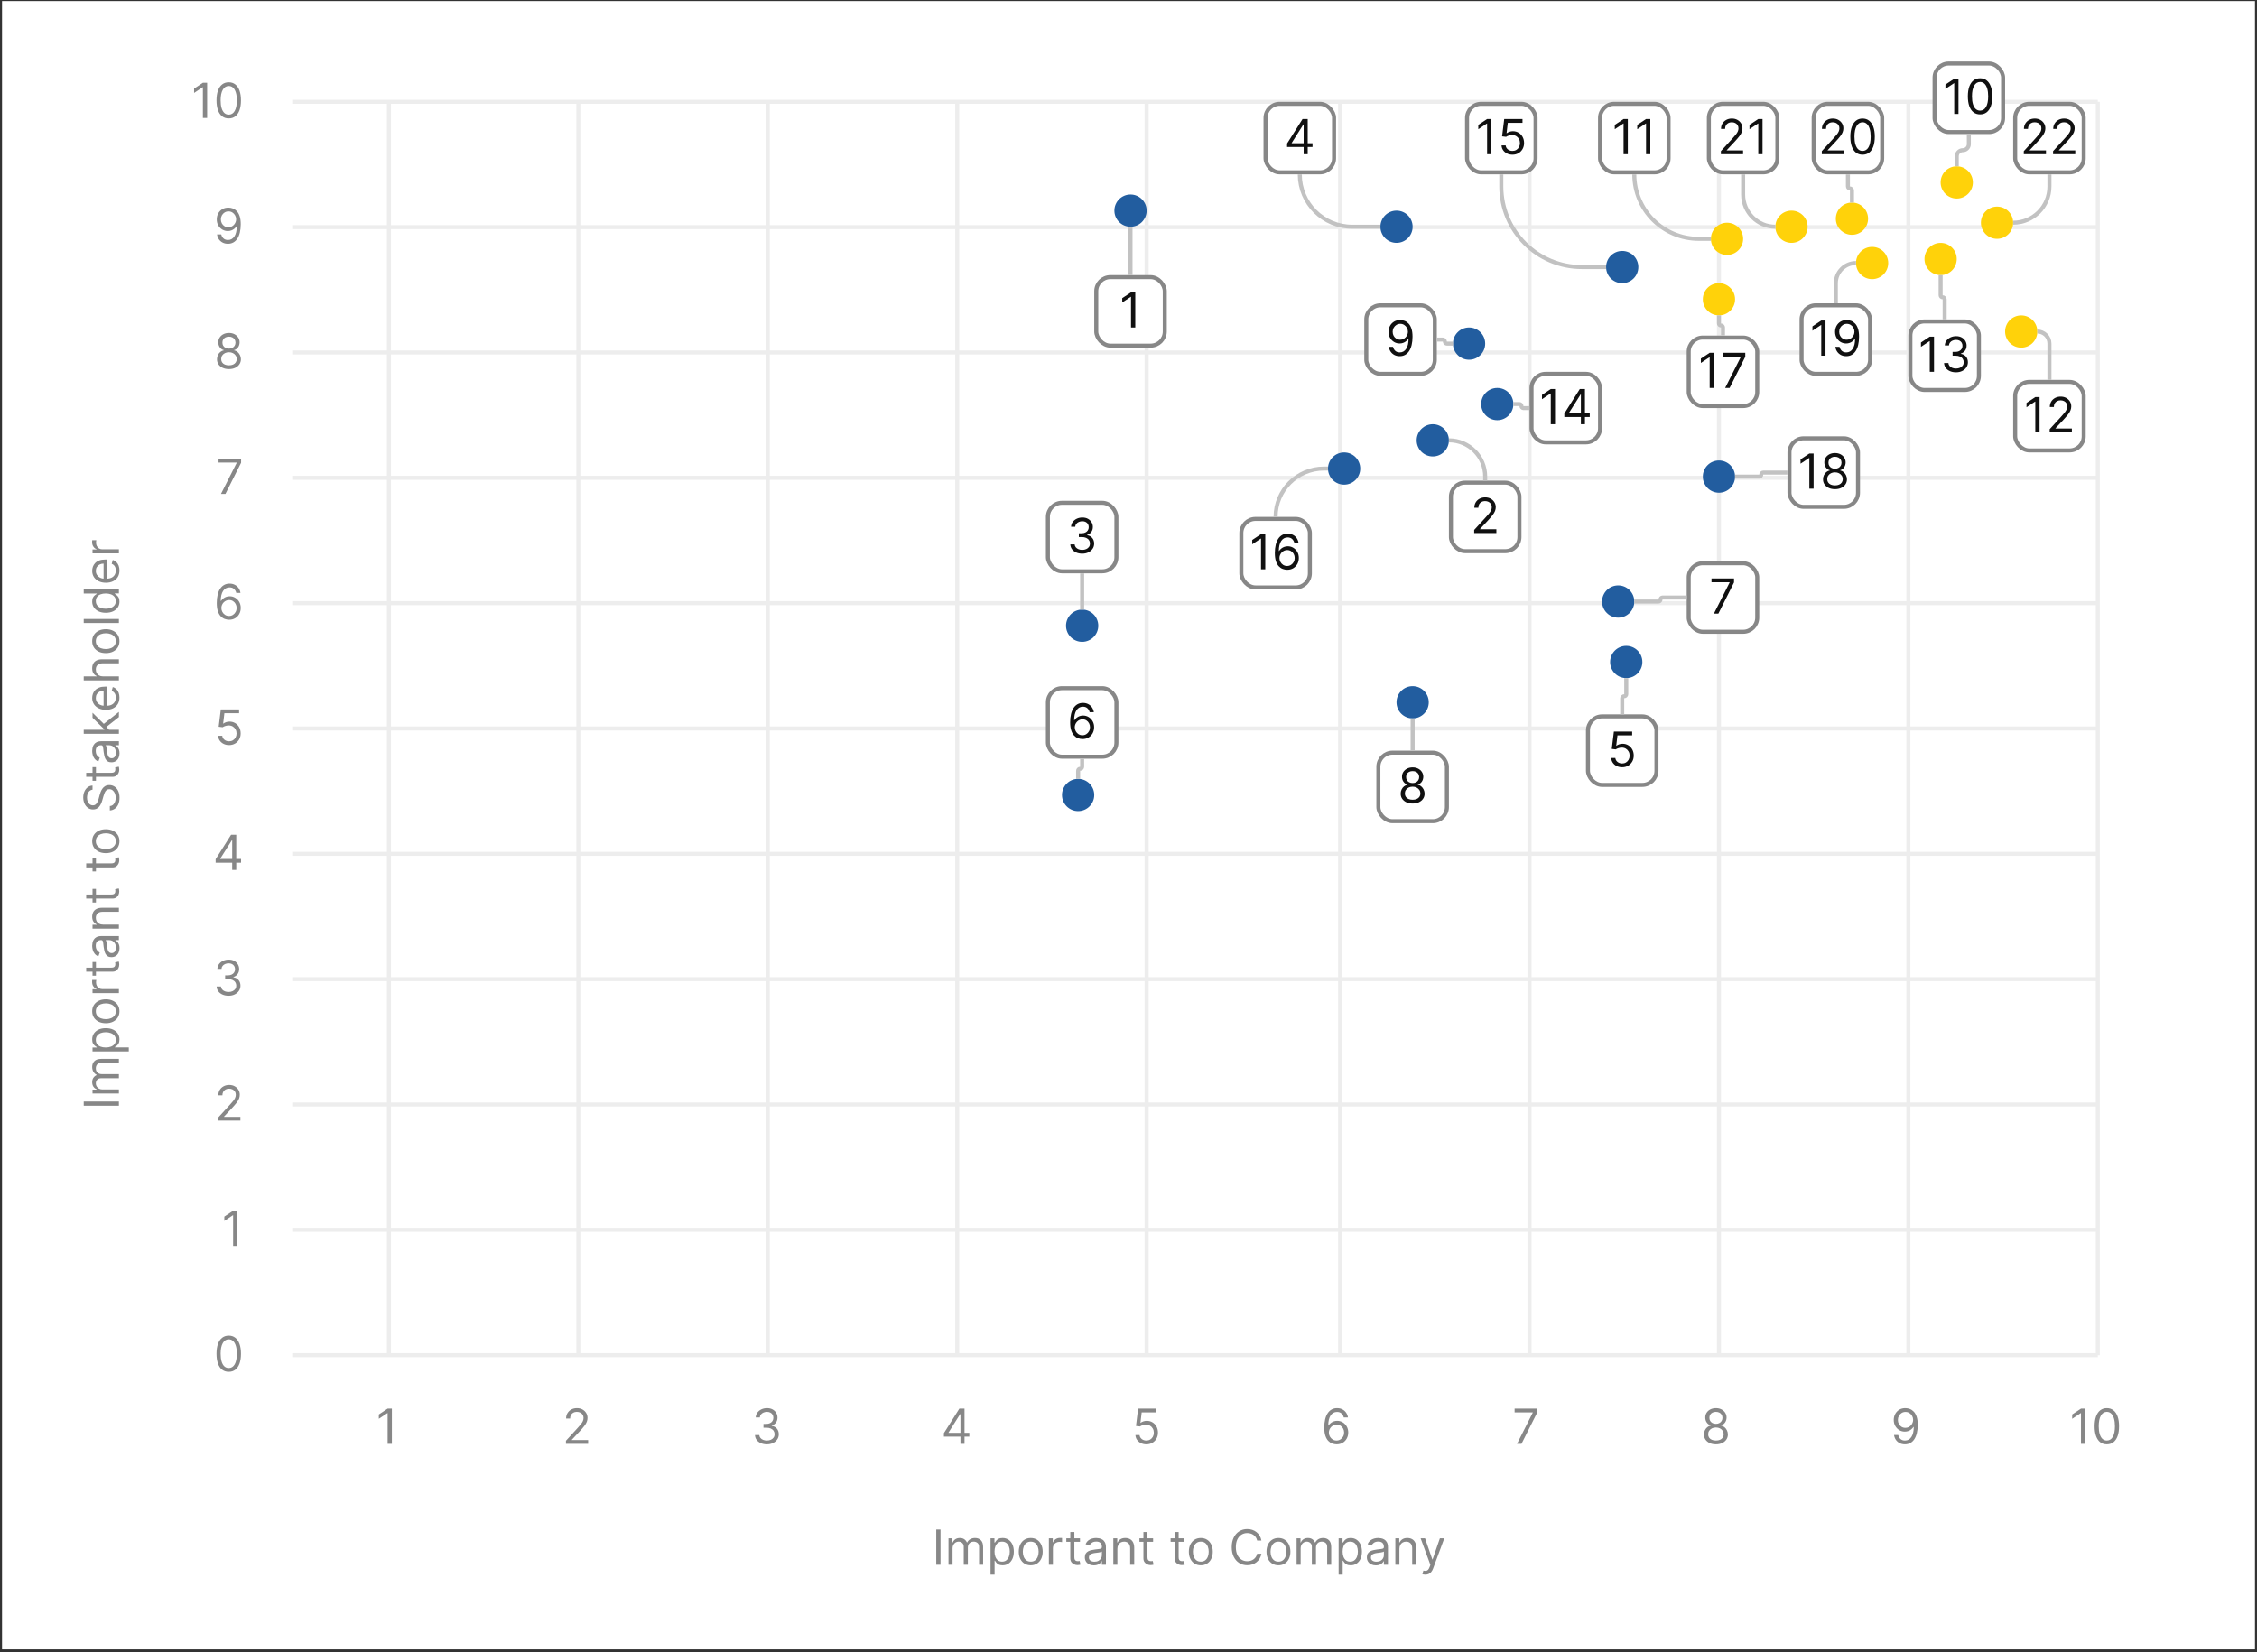 <svg width="560" height="410" viewBox="0 0 560 410" fill="none" xmlns="http://www.w3.org/2000/svg">
<rect x="0" y="0" width="560" height="410" fill="#333333" stroke="none"/>
<rect width="559" height="409" transform="translate(0.5 0.263)" fill="white"/>
<path d="M20.773 273.318H29.5V274.374H20.773V273.318ZM29.5 271.335H22.954V270.363H23.977V270.278C23.628 270.142 23.357 269.922 23.163 269.618C22.967 269.314 22.869 268.949 22.869 268.522C22.869 268.091 22.967 267.731 23.163 267.444C23.357 267.155 23.628 266.929 23.977 266.767V266.699C23.639 266.531 23.371 266.28 23.172 265.944C22.97 265.609 22.869 265.207 22.869 264.738C22.869 264.153 23.053 263.674 23.419 263.302C23.783 262.93 24.349 262.744 25.119 262.744H29.5V263.75H25.119C24.636 263.75 24.291 263.882 24.084 264.146C23.876 264.41 23.773 264.721 23.773 265.079C23.773 265.539 23.912 265.896 24.19 266.149C24.466 266.402 24.815 266.528 25.239 266.528H29.5V267.551H25.017C24.645 267.551 24.345 267.672 24.118 267.913C23.888 268.155 23.773 268.466 23.773 268.846C23.773 269.108 23.842 269.352 23.982 269.579C24.121 269.804 24.314 269.985 24.561 270.125C24.805 270.261 25.088 270.329 25.409 270.329H29.5V271.335ZM31.954 260.905H22.954V259.934H23.994V259.814C23.881 259.74 23.736 259.638 23.56 259.508C23.381 259.374 23.222 259.184 23.082 258.936C22.94 258.686 22.869 258.348 22.869 257.922C22.869 257.371 23.007 256.885 23.283 256.465C23.558 256.044 23.949 255.716 24.454 255.481C24.96 255.245 25.557 255.127 26.244 255.127C26.938 255.127 27.538 255.245 28.047 255.481C28.553 255.716 28.945 256.043 29.223 256.461C29.499 256.878 29.636 257.36 29.636 257.905C29.636 258.326 29.567 258.662 29.428 258.915C29.285 259.168 29.125 259.363 28.946 259.499C28.764 259.635 28.614 259.74 28.494 259.814V259.9H31.954V260.905ZM26.227 259.917C26.722 259.917 27.158 259.844 27.535 259.699C27.91 259.554 28.204 259.343 28.418 259.064C28.628 258.786 28.733 258.445 28.733 258.042C28.733 257.621 28.622 257.27 28.401 256.989C28.176 256.705 27.875 256.492 27.497 256.35C27.116 256.205 26.693 256.133 26.227 256.133C25.767 256.133 25.352 256.204 24.983 256.346C24.611 256.485 24.317 256.696 24.101 256.981C23.882 257.262 23.773 257.615 23.773 258.042C23.773 258.451 23.876 258.794 24.084 259.073C24.288 259.351 24.575 259.561 24.945 259.704C25.311 259.846 25.739 259.917 26.227 259.917ZM29.636 250.934C29.636 251.525 29.496 252.043 29.215 252.489C28.933 252.932 28.54 253.279 28.034 253.529C27.528 253.776 26.938 253.9 26.261 253.9C25.579 253.9 24.984 253.776 24.476 253.529C23.967 253.279 23.572 252.932 23.291 252.489C23.01 252.043 22.869 251.525 22.869 250.934C22.869 250.343 23.01 249.826 23.291 249.383C23.572 248.936 23.967 248.59 24.476 248.343C24.984 248.093 25.579 247.968 26.261 247.968C26.938 247.968 27.528 248.093 28.034 248.343C28.54 248.59 28.933 248.936 29.215 249.383C29.496 249.826 29.636 250.343 29.636 250.934ZM28.733 250.934C28.733 250.485 28.618 250.115 28.388 249.826C28.158 249.536 27.855 249.321 27.48 249.182C27.105 249.043 26.699 248.973 26.261 248.973C25.824 248.973 25.416 249.043 25.038 249.182C24.66 249.321 24.355 249.536 24.122 249.826C23.889 250.115 23.773 250.485 23.773 250.934C23.773 251.383 23.889 251.752 24.122 252.042C24.355 252.331 24.66 252.546 25.038 252.685C25.416 252.824 25.824 252.894 26.261 252.894C26.699 252.894 27.105 252.824 27.48 252.685C27.855 252.546 28.158 252.331 28.388 252.042C28.618 251.752 28.733 251.383 28.733 250.934ZM29.5 246.433H22.954V245.461H23.943V245.393C23.619 245.273 23.357 245.058 23.155 244.745C22.953 244.433 22.852 244.08 22.852 243.688C22.852 243.614 22.854 243.522 22.857 243.411C22.859 243.3 22.864 243.217 22.869 243.16H23.892C23.884 243.194 23.871 243.272 23.854 243.394C23.834 243.514 23.824 243.64 23.824 243.773C23.824 244.092 23.891 244.376 24.024 244.626C24.155 244.873 24.337 245.069 24.57 245.214C24.8 245.356 25.062 245.427 25.358 245.427H29.5V246.433ZM22.954 238.711H23.807L23.807 242.103H22.954L22.954 238.711ZM21.386 241.114V240.109H27.625C27.909 240.109 28.122 240.068 28.264 239.985C28.403 239.9 28.497 239.792 28.546 239.661C28.591 239.528 28.614 239.387 28.614 239.239C28.614 239.129 28.608 239.038 28.597 238.967C28.582 238.896 28.571 238.839 28.562 238.796L29.466 238.592C29.491 238.66 29.517 238.755 29.543 238.877C29.571 238.999 29.585 239.154 29.585 239.342C29.585 239.626 29.524 239.904 29.402 240.177C29.28 240.447 29.094 240.671 28.844 240.85C28.594 241.026 28.278 241.114 27.898 241.114H21.386ZM29.653 235.272C29.653 235.687 29.575 236.063 29.419 236.401C29.26 236.739 29.031 237.008 28.733 237.207C28.432 237.406 28.068 237.505 27.642 237.505C27.267 237.505 26.963 237.431 26.73 237.283C26.494 237.136 26.31 236.938 26.176 236.691C26.043 236.444 25.943 236.171 25.878 235.873C25.81 235.572 25.756 235.269 25.716 234.965C25.665 234.568 25.626 234.245 25.601 233.998C25.572 233.748 25.526 233.566 25.46 233.452C25.395 233.336 25.281 233.278 25.119 233.278H25.085C24.665 233.278 24.338 233.393 24.105 233.623C23.872 233.85 23.756 234.195 23.756 234.658C23.756 235.139 23.861 235.515 24.071 235.788C24.281 236.06 24.506 236.252 24.744 236.363L24.403 237.318C24.006 237.147 23.696 236.92 23.474 236.636C23.25 236.349 23.094 236.036 23.006 235.698C22.915 235.357 22.869 235.022 22.869 234.693C22.869 234.482 22.895 234.241 22.946 233.968C22.994 233.693 23.095 233.427 23.249 233.171C23.402 232.913 23.634 232.698 23.943 232.528C24.253 232.357 24.668 232.272 25.188 232.272H29.5V233.278H28.614V233.329C28.756 233.397 28.908 233.511 29.07 233.67C29.232 233.829 29.369 234.041 29.483 234.305C29.597 234.569 29.653 234.891 29.653 235.272ZM28.75 235.119C28.75 234.721 28.672 234.386 28.516 234.113C28.359 233.837 28.158 233.63 27.91 233.491C27.663 233.349 27.403 233.278 27.131 233.278H26.21C26.261 233.32 26.308 233.414 26.351 233.559C26.391 233.701 26.426 233.866 26.457 234.053C26.486 234.238 26.511 234.418 26.534 234.595C26.554 234.768 26.571 234.908 26.585 235.016C26.619 235.278 26.675 235.522 26.751 235.749C26.825 235.974 26.938 236.156 27.088 236.295C27.236 236.431 27.438 236.499 27.693 236.499C28.043 236.499 28.307 236.37 28.486 236.112C28.662 235.85 28.75 235.519 28.75 235.119ZM25.562 229.431H29.5V230.436H22.954V229.465H23.977V229.38C23.645 229.226 23.378 228.993 23.176 228.681C22.972 228.368 22.869 227.965 22.869 227.471C22.869 227.027 22.96 226.64 23.142 226.307C23.321 225.975 23.594 225.716 23.96 225.532C24.324 225.347 24.784 225.255 25.341 225.255H29.5V226.26H25.409C24.895 226.26 24.494 226.394 24.207 226.661C23.918 226.928 23.773 227.294 23.773 227.76C23.773 228.081 23.842 228.368 23.982 228.621C24.121 228.871 24.324 229.069 24.591 229.213C24.858 229.358 25.182 229.431 25.562 229.431ZM22.954 220.57H23.807V223.962H22.954V220.57ZM21.386 222.974V221.968H27.625C27.909 221.968 28.122 221.927 28.264 221.845C28.403 221.759 28.497 221.651 28.546 221.521C28.591 221.387 28.614 221.246 28.614 221.099C28.614 220.988 28.608 220.897 28.597 220.826C28.582 220.755 28.571 220.698 28.562 220.656L29.466 220.451C29.491 220.519 29.517 220.614 29.543 220.737C29.571 220.859 29.585 221.014 29.585 221.201C29.585 221.485 29.524 221.764 29.402 222.036C29.28 222.306 29.094 222.531 28.844 222.71C28.594 222.886 28.278 222.974 27.898 222.974H21.386ZM22.954 212.836H23.807V216.228H22.954V212.836ZM21.386 215.239V214.234H27.625C27.909 214.234 28.122 214.193 28.264 214.11C28.403 214.025 28.497 213.917 28.546 213.786C28.591 213.653 28.614 213.512 28.614 213.364C28.614 213.254 28.608 213.163 28.597 213.092C28.582 213.021 28.571 212.964 28.562 212.921L29.466 212.717C29.491 212.785 29.517 212.88 29.543 213.002C29.571 213.124 29.585 213.279 29.585 213.467C29.585 213.751 29.524 214.029 29.402 214.302C29.28 214.572 29.094 214.796 28.844 214.975C28.594 215.151 28.278 215.239 27.898 215.239H21.386ZM29.636 208.734C29.636 209.325 29.496 209.844 29.215 210.29C28.933 210.733 28.54 211.08 28.034 211.33C27.528 211.577 26.938 211.7 26.261 211.7C25.579 211.7 24.984 211.577 24.476 211.33C23.967 211.08 23.572 210.733 23.291 210.29C23.01 209.844 22.869 209.325 22.869 208.734C22.869 208.144 23.01 207.626 23.291 207.183C23.572 206.737 23.967 206.391 24.476 206.144C24.984 205.894 25.579 205.769 26.261 205.769C26.938 205.769 27.528 205.894 28.034 206.144C28.54 206.391 28.933 206.737 29.215 207.183C29.496 207.626 29.636 208.144 29.636 208.734ZM28.733 208.734C28.733 208.286 28.618 207.916 28.388 207.626C28.158 207.337 27.855 207.122 27.48 206.983C27.105 206.844 26.699 206.774 26.261 206.774C25.824 206.774 25.416 206.844 25.038 206.983C24.66 207.122 24.355 207.337 24.122 207.626C23.889 207.916 23.773 208.286 23.773 208.734C23.773 209.183 23.889 209.553 24.122 209.842C24.355 210.132 24.66 210.347 25.038 210.486C25.416 210.625 25.824 210.695 26.261 210.695C26.699 210.695 27.105 210.625 27.48 210.486C27.855 210.347 28.158 210.132 28.388 209.842C28.618 209.553 28.733 209.183 28.733 208.734ZM22.954 195.949C22.523 196 22.188 196.208 21.949 196.571C21.71 196.935 21.591 197.381 21.591 197.909C21.591 198.296 21.653 198.634 21.778 198.924C21.903 199.211 22.075 199.435 22.294 199.597C22.513 199.756 22.761 199.836 23.04 199.836C23.273 199.836 23.473 199.78 23.641 199.669C23.805 199.556 23.943 199.411 24.054 199.235C24.162 199.059 24.251 198.874 24.322 198.681C24.391 198.488 24.446 198.31 24.489 198.148L24.727 197.262C24.787 197.034 24.869 196.782 24.974 196.503C25.079 196.222 25.223 195.954 25.405 195.698C25.584 195.439 25.814 195.226 26.095 195.059C26.376 194.891 26.722 194.807 27.131 194.807C27.602 194.807 28.028 194.931 28.409 195.178C28.79 195.422 29.092 195.78 29.317 196.252C29.541 196.721 29.653 197.29 29.653 197.961C29.653 198.586 29.553 199.127 29.351 199.584C29.149 200.039 28.868 200.397 28.507 200.658C28.146 200.917 27.727 201.063 27.25 201.097V200.006C27.579 199.978 27.852 199.867 28.068 199.674C28.281 199.478 28.44 199.231 28.546 198.932C28.648 198.631 28.699 198.307 28.699 197.961C28.699 197.557 28.634 197.195 28.503 196.874C28.369 196.553 28.185 196.299 27.949 196.111C27.71 195.924 27.432 195.83 27.114 195.83C26.824 195.83 26.588 195.911 26.406 196.073C26.224 196.235 26.077 196.448 25.963 196.712C25.849 196.976 25.75 197.262 25.665 197.569L25.358 198.642C25.162 199.324 24.882 199.864 24.518 200.262C24.155 200.659 23.679 200.858 23.091 200.858C22.602 200.858 22.176 200.726 21.812 200.462C21.446 200.195 21.162 199.837 20.96 199.388C20.756 198.936 20.653 198.432 20.653 197.875C20.653 197.313 20.754 196.813 20.956 196.375C21.155 195.938 21.428 195.591 21.774 195.336C22.121 195.077 22.514 194.941 22.954 194.927V195.949ZM22.954 190.359H23.807V193.751H22.954V190.359ZM21.386 192.763V191.757H27.625C27.909 191.757 28.122 191.716 28.264 191.634C28.403 191.548 28.497 191.44 28.546 191.31C28.591 191.176 28.614 191.036 28.614 190.888C28.614 190.777 28.608 190.686 28.597 190.615C28.582 190.544 28.571 190.487 28.562 190.445L29.466 190.24C29.491 190.308 29.517 190.403 29.543 190.526C29.571 190.648 29.585 190.803 29.585 190.99C29.585 191.274 29.524 191.553 29.402 191.825C29.28 192.095 29.094 192.32 28.844 192.499C28.594 192.675 28.278 192.763 27.898 192.763H21.386ZM29.653 186.92C29.653 187.335 29.575 187.712 29.419 188.05C29.26 188.388 29.031 188.656 28.733 188.855C28.432 189.054 28.068 189.153 27.642 189.153C27.267 189.153 26.963 189.08 26.73 188.932C26.494 188.784 26.31 188.587 26.176 188.34C26.043 188.092 25.943 187.82 25.878 187.521C25.81 187.22 25.756 186.918 25.716 186.614C25.665 186.216 25.626 185.894 25.601 185.646C25.572 185.396 25.526 185.215 25.46 185.101C25.395 184.984 25.281 184.926 25.119 184.926H25.085C24.665 184.926 24.338 185.041 24.105 185.271C23.872 185.499 23.756 185.844 23.756 186.307C23.756 186.787 23.861 187.163 24.071 187.436C24.281 187.709 24.506 187.901 24.744 188.011L24.403 188.966C24.006 188.795 23.696 188.568 23.474 188.284C23.25 187.997 23.094 187.685 23.006 187.347C22.915 187.006 22.869 186.67 22.869 186.341C22.869 186.131 22.895 185.889 22.946 185.617C22.994 185.341 23.095 185.075 23.249 184.82C23.402 184.561 23.634 184.347 23.943 184.176C24.253 184.006 24.668 183.92 25.188 183.92H29.5V184.926H28.614V184.977C28.756 185.045 28.908 185.159 29.07 185.318C29.232 185.477 29.369 185.689 29.483 185.953C29.597 186.217 29.653 186.54 29.653 186.92ZM28.75 186.767C28.75 186.369 28.672 186.034 28.516 185.761C28.359 185.486 28.158 185.278 27.91 185.139C27.663 184.997 27.403 184.926 27.131 184.926H26.21C26.261 184.969 26.308 185.063 26.351 185.207C26.391 185.349 26.426 185.514 26.457 185.702C26.486 185.886 26.511 186.067 26.534 186.243C26.554 186.416 26.571 186.557 26.585 186.665C26.619 186.926 26.675 187.17 26.751 187.398C26.825 187.622 26.938 187.804 27.088 187.943C27.236 188.08 27.438 188.148 27.693 188.148C28.043 188.148 28.307 188.019 28.486 187.76C28.662 187.499 28.75 187.168 28.75 186.767ZM27.114 181.147L25.869 181.164V180.96L22.954 178.096V176.852L26.04 179.903V179.988L27.114 181.147ZM29.5 182.085H20.773V181.079H29.5V182.085ZM29.5 177.926L26.261 180.483L25.562 179.767L29.5 176.647V177.926ZM29.636 173.083C29.636 173.713 29.497 174.258 29.219 174.715C28.938 175.169 28.546 175.52 28.043 175.767C27.537 176.012 26.949 176.134 26.278 176.134C25.608 176.134 25.017 176.012 24.506 175.767C23.991 175.52 23.591 175.177 23.304 174.736C23.014 174.293 22.869 173.776 22.869 173.185C22.869 172.844 22.926 172.508 23.04 172.175C23.153 171.843 23.338 171.54 23.594 171.267C23.847 170.995 24.182 170.777 24.599 170.615C25.017 170.454 25.531 170.373 26.142 170.373H26.568V175.418H25.699V171.395C25.329 171.395 25 171.469 24.71 171.617C24.421 171.762 24.192 171.969 24.024 172.239C23.857 172.506 23.773 172.821 23.773 173.185C23.773 173.586 23.872 173.932 24.071 174.225C24.267 174.515 24.523 174.738 24.838 174.894C25.153 175.05 25.491 175.128 25.852 175.128H26.432C26.926 175.128 27.345 175.043 27.689 174.873C28.03 174.699 28.29 174.459 28.469 174.152C28.645 173.846 28.733 173.489 28.733 173.083C28.733 172.819 28.696 172.58 28.622 172.367C28.546 172.151 28.432 171.965 28.281 171.809C28.128 171.652 27.938 171.532 27.71 171.446L27.983 170.475C28.312 170.577 28.602 170.749 28.852 170.99C29.099 171.232 29.293 171.53 29.432 171.885C29.568 172.24 29.636 172.64 29.636 173.083ZM25.562 167.837H29.5V168.843H20.773V167.837H23.977V167.752C23.639 167.598 23.371 167.368 23.172 167.061C22.97 166.752 22.869 166.34 22.869 165.826C22.869 165.38 22.959 164.989 23.138 164.654C23.314 164.319 23.585 164.059 23.952 163.874C24.315 163.686 24.778 163.593 25.341 163.593H29.5V164.598H25.409C24.889 164.598 24.487 164.733 24.203 165.003C23.916 165.27 23.773 165.641 23.773 166.115C23.773 166.445 23.842 166.74 23.982 167.002C24.121 167.26 24.324 167.465 24.591 167.615C24.858 167.763 25.182 167.837 25.562 167.837ZM29.636 159.094C29.636 159.685 29.496 160.203 29.215 160.649C28.933 161.092 28.54 161.439 28.034 161.689C27.528 161.936 26.938 162.06 26.261 162.06C25.579 162.06 24.984 161.936 24.476 161.689C23.967 161.439 23.572 161.092 23.291 160.649C23.01 160.203 22.869 159.685 22.869 159.094C22.869 158.503 23.01 157.986 23.291 157.543C23.572 157.097 23.967 156.75 24.476 156.503C24.984 156.253 25.579 156.128 26.261 156.128C26.938 156.128 27.528 156.253 28.034 156.503C28.54 156.75 28.933 157.097 29.215 157.543C29.496 157.986 29.636 158.503 29.636 159.094ZM28.733 159.094C28.733 158.645 28.618 158.276 28.388 157.986C28.158 157.696 27.855 157.482 27.48 157.342C27.105 157.203 26.699 157.134 26.261 157.134C25.824 157.134 25.416 157.203 25.038 157.342C24.66 157.482 24.355 157.696 24.122 157.986C23.889 158.276 23.773 158.645 23.773 159.094C23.773 159.543 23.889 159.912 24.122 160.202C24.355 160.492 24.66 160.706 25.038 160.845C25.416 160.984 25.824 161.054 26.261 161.054C26.699 161.054 27.105 160.984 27.48 160.845C27.855 160.706 28.158 160.492 28.388 160.202C28.618 159.912 28.733 159.543 28.733 159.094ZM20.773 153.587H29.5V154.593H20.773V153.587ZM29.636 149.273C29.636 149.819 29.499 150.3 29.223 150.718C28.945 151.136 28.553 151.462 28.047 151.698C27.538 151.934 26.938 152.052 26.244 152.052C25.557 152.052 24.96 151.934 24.454 151.698C23.949 151.462 23.558 151.134 23.283 150.714C23.007 150.293 22.869 149.808 22.869 149.256C22.869 148.83 22.94 148.494 23.082 148.246C23.222 147.996 23.381 147.806 23.56 147.675C23.736 147.542 23.881 147.438 23.994 147.364V147.279H20.773V146.273H29.5V147.245H28.494V147.364C28.614 147.438 28.764 147.543 28.946 147.68C29.125 147.816 29.285 148.011 29.428 148.264C29.567 148.516 29.636 148.853 29.636 149.273ZM28.733 149.137C28.733 148.734 28.628 148.393 28.418 148.114C28.204 147.836 27.91 147.624 27.535 147.479C27.158 147.335 26.722 147.262 26.227 147.262C25.739 147.262 25.311 147.333 24.945 147.475C24.575 147.617 24.288 147.827 24.084 148.106C23.876 148.384 23.773 148.728 23.773 149.137C23.773 149.563 23.882 149.918 24.101 150.202C24.317 150.484 24.611 150.695 24.983 150.837C25.352 150.977 25.767 151.046 26.227 151.046C26.693 151.046 27.116 150.975 27.497 150.833C27.875 150.688 28.176 150.475 28.401 150.194C28.622 149.91 28.733 149.558 28.733 149.137ZM29.636 141.548C29.636 142.178 29.497 142.722 29.219 143.18C28.938 143.634 28.546 143.985 28.043 144.232C27.537 144.477 26.949 144.599 26.278 144.599C25.608 144.599 25.017 144.477 24.506 144.232C23.991 143.985 23.591 143.641 23.304 143.201C23.014 142.758 22.869 142.241 22.869 141.65C22.869 141.309 22.926 140.972 23.04 140.64C23.153 140.308 23.338 140.005 23.594 139.732C23.847 139.46 24.182 139.242 24.599 139.08C25.017 138.918 25.531 138.837 26.142 138.837H26.568V143.883H25.699V139.86C25.329 139.86 25 139.934 24.71 140.082C24.421 140.227 24.192 140.434 24.024 140.704C23.857 140.971 23.773 141.286 23.773 141.65C23.773 142.05 23.872 142.397 24.071 142.69C24.267 142.979 24.523 143.202 24.838 143.359C25.153 143.515 25.491 143.593 25.852 143.593H26.432C26.926 143.593 27.345 143.508 27.689 143.337C28.03 143.164 28.29 142.924 28.469 142.617C28.645 142.31 28.733 141.954 28.733 141.548C28.733 141.283 28.696 141.045 28.622 140.832C28.546 140.616 28.432 140.43 28.281 140.273C28.128 140.117 27.938 139.996 27.71 139.911L27.983 138.94C28.312 139.042 28.602 139.214 28.852 139.455C29.099 139.697 29.293 139.995 29.432 140.35C29.568 140.705 29.636 141.104 29.636 141.548ZM29.5 137.308H22.954V136.336H23.943V136.268C23.619 136.148 23.357 135.933 23.155 135.62C22.953 135.308 22.852 134.955 22.852 134.563C22.852 134.489 22.854 134.397 22.857 134.286C22.859 134.175 22.864 134.092 22.869 134.035H23.892C23.884 134.069 23.871 134.147 23.854 134.269C23.834 134.389 23.824 134.515 23.824 134.648C23.824 134.967 23.891 135.251 24.024 135.501C24.155 135.748 24.337 135.944 24.57 136.089C24.8 136.231 25.062 136.302 25.358 136.302H29.5V137.308Z" fill="#878787"/>
<rect x="46.5" y="16.263" width="497" height="347" rx="8" fill="white"/>
<g clip-path="url(#clip0_2264_1660)">
<path d="M96.5 25.263L96.5 336.263" stroke="#EDEDED"/>
</g>
<path d="M97.233 349.536V358.263H96.176V350.644H96.125L93.994 352.059V350.985L96.176 349.536H97.233Z" fill="#878787"/>
<g clip-path="url(#clip1_2264_1660)">
<path d="M143.5 25.263L143.5 336.263" stroke="#EDEDED"/>
</g>
<path d="M140.421 358.263V357.496L143.301 354.343C143.639 353.973 143.918 353.652 144.136 353.38C144.355 353.104 144.517 352.846 144.622 352.604C144.73 352.36 144.784 352.104 144.784 351.837C144.784 351.53 144.71 351.265 144.563 351.04C144.418 350.816 144.219 350.642 143.966 350.52C143.713 350.398 143.429 350.337 143.114 350.337C142.779 350.337 142.486 350.407 142.236 350.546C141.989 350.682 141.797 350.874 141.661 351.121C141.527 351.368 141.46 351.658 141.46 351.99H140.455C140.455 351.479 140.573 351.03 140.808 350.644C141.044 350.258 141.365 349.956 141.771 349.74C142.181 349.525 142.639 349.417 143.148 349.417C143.659 349.417 144.112 349.525 144.507 349.74C144.902 349.956 145.212 350.248 145.436 350.614C145.661 350.981 145.773 351.388 145.773 351.837C145.773 352.158 145.715 352.472 145.598 352.779C145.485 353.083 145.286 353.422 145.002 353.797C144.72 354.169 144.33 354.624 143.83 355.161L141.869 357.258V357.326H145.926V358.263H140.421Z" fill="#878787"/>
<g clip-path="url(#clip2_2264_1660)">
<rect width="47.1" height="311" transform="translate(166.7 25.263)" fill="white"/>
<path d="M190.5 25.263L190.5 336.263" stroke="#EDEDED"/>
</g>
<path d="M190.282 358.383C189.719 358.383 189.218 358.286 188.778 358.093C188.34 357.9 187.992 357.631 187.734 357.287C187.478 356.941 187.339 356.539 187.316 356.081H188.39C188.413 356.363 188.509 356.606 188.68 356.81C188.85 357.012 189.073 357.168 189.349 357.279C189.624 357.39 189.93 357.445 190.265 357.445C190.64 357.445 190.972 357.38 191.262 357.249C191.552 357.118 191.779 356.936 191.944 356.704C192.109 356.471 192.191 356.201 192.191 355.894C192.191 355.573 192.112 355.29 191.952 355.046C191.793 354.799 191.56 354.606 191.254 354.466C190.947 354.327 190.572 354.258 190.129 354.258H189.43V353.32H190.129C190.475 353.32 190.779 353.258 191.04 353.133C191.305 353.008 191.511 352.831 191.658 352.604C191.809 352.377 191.884 352.11 191.884 351.803C191.884 351.508 191.819 351.25 191.688 351.032C191.558 350.813 191.373 350.642 191.134 350.52C190.898 350.398 190.62 350.337 190.299 350.337C189.998 350.337 189.714 350.392 189.447 350.503C189.183 350.611 188.967 350.769 188.799 350.976C188.631 351.181 188.54 351.428 188.526 351.718H187.504C187.521 351.26 187.658 350.86 187.917 350.516C188.175 350.169 188.513 349.9 188.931 349.706C189.352 349.513 189.813 349.417 190.316 349.417C190.856 349.417 191.319 349.526 191.705 349.745C192.092 349.961 192.388 350.246 192.596 350.601C192.803 350.956 192.907 351.34 192.907 351.752C192.907 352.243 192.778 352.662 192.519 353.009C192.263 353.356 191.915 353.596 191.475 353.729V353.797C192.026 353.888 192.457 354.123 192.766 354.5C193.076 354.875 193.231 355.34 193.231 355.894C193.231 356.368 193.102 356.794 192.843 357.172C192.587 357.547 192.238 357.843 191.795 358.059C191.352 358.275 190.847 358.383 190.282 358.383Z" fill="#878787"/>
<g clip-path="url(#clip3_2264_1660)">
<rect width="47.1" height="311" transform="translate(213.8 25.263)" fill="white"/>
<path d="M237.5 25.263L237.5 336.263" stroke="#EDEDED"/>
</g>
<path d="M234.199 356.473V355.604L238.034 349.536H238.665V350.883H238.239L235.341 355.468V355.536H240.506V356.473H234.199ZM238.307 358.263V356.209V355.804V349.536H239.313V358.263H238.307Z" fill="#878787"/>
<g clip-path="url(#clip4_2264_1660)">
<rect width="47.1" height="311" transform="translate(260.9 25.263)" fill="white"/>
<path d="M284.5 25.263L284.5 336.263" stroke="#EDEDED"/>
</g>
<path d="M284.43 358.383C283.93 358.383 283.48 358.283 283.079 358.084C282.679 357.885 282.358 357.613 282.116 357.266C281.875 356.919 281.743 356.525 281.72 356.081H282.743C282.783 356.476 282.962 356.803 283.28 357.061C283.601 357.317 283.984 357.445 284.43 357.445C284.788 357.445 285.106 357.361 285.385 357.194C285.666 357.026 285.886 356.796 286.045 356.503C286.207 356.208 286.288 355.874 286.288 355.502C286.288 355.121 286.204 354.782 286.037 354.483C285.872 354.182 285.645 353.945 285.355 353.772C285.065 353.598 284.734 353.51 284.362 353.508C284.095 353.505 283.821 353.546 283.54 353.631C283.258 353.713 283.027 353.82 282.845 353.951L281.856 353.831L282.385 349.536H286.919V350.473H283.271L282.964 353.047H283.016C283.195 352.905 283.419 352.787 283.689 352.694C283.959 352.6 284.24 352.553 284.533 352.553C285.067 352.553 285.543 352.681 285.96 352.936C286.381 353.189 286.71 353.536 286.949 353.976C287.19 354.417 287.311 354.919 287.311 355.485C287.311 356.042 287.186 356.539 286.936 356.976C286.689 357.411 286.348 357.755 285.913 358.008C285.479 358.258 284.984 358.383 284.43 358.383Z" fill="#878787"/>
<g clip-path="url(#clip5_2264_1660)">
<rect width="47.1" height="311" transform="translate(308 25.263)" fill="white"/>
<path d="M332.5 25.263L332.5 336.263" stroke="#EDEDED"/>
</g>
<path d="M331.607 358.383C331.249 358.377 330.891 358.309 330.533 358.178C330.175 358.047 329.848 357.827 329.553 357.517C329.258 357.205 329.02 356.783 328.841 356.252C328.662 355.718 328.573 355.047 328.573 354.24C328.573 353.468 328.645 352.783 328.79 352.186C328.935 351.587 329.145 351.083 329.421 350.674C329.696 350.262 330.029 349.949 330.418 349.736C330.81 349.523 331.252 349.417 331.743 349.417C332.232 349.417 332.667 349.515 333.047 349.711C333.431 349.904 333.743 350.174 333.985 350.52C334.226 350.867 334.383 351.266 334.454 351.718H333.414C333.317 351.326 333.13 351 332.851 350.742C332.573 350.483 332.204 350.354 331.743 350.354C331.067 350.354 330.535 350.648 330.145 351.236C329.759 351.824 329.564 352.65 329.562 353.712H329.63C329.789 353.471 329.978 353.265 330.196 353.094C330.418 352.921 330.662 352.787 330.929 352.694C331.196 352.6 331.479 352.553 331.777 352.553C332.277 352.553 332.735 352.678 333.15 352.928C333.564 353.175 333.897 353.517 334.147 353.955C334.397 354.39 334.522 354.888 334.522 355.451C334.522 355.99 334.401 356.485 334.16 356.934C333.918 357.38 333.579 357.735 333.141 357.999C332.706 358.26 332.195 358.388 331.607 358.383ZM331.607 357.445C331.965 357.445 332.286 357.356 332.57 357.177C332.857 356.998 333.083 356.758 333.248 356.456C333.415 356.155 333.499 355.82 333.499 355.451C333.499 355.09 333.418 354.762 333.256 354.466C333.097 354.168 332.877 353.931 332.596 353.755C332.317 353.579 331.999 353.49 331.641 353.49C331.371 353.49 331.12 353.544 330.887 353.652C330.654 353.758 330.449 353.902 330.273 354.087C330.1 354.272 329.964 354.483 329.864 354.722C329.765 354.958 329.715 355.206 329.715 355.468C329.715 355.814 329.796 356.138 329.958 356.439C330.123 356.74 330.347 356.983 330.631 357.168C330.918 357.353 331.243 357.445 331.607 357.445Z" fill="#878787"/>
<g clip-path="url(#clip6_2264_1660)">
<rect width="47.1" height="311" transform="translate(355.1 25.263)" fill="white"/>
<path d="M379.5 25.263L379.5 336.263" stroke="#EDEDED"/>
</g>
<path d="M376.398 358.263L380.302 350.542V350.473H375.802V349.536H381.393V350.525L377.506 358.263H376.398Z" fill="#878787"/>
<g clip-path="url(#clip7_2264_1660)">
<rect width="47.1" height="311" transform="translate(402.2 25.263)" fill="white"/>
<path d="M426.5 25.263L426.5 336.263" stroke="#EDEDED"/>
</g>
<path d="M425.752 358.383C425.166 358.383 424.649 358.279 424.2 358.071C423.754 357.861 423.406 357.573 423.156 357.206C422.906 356.837 422.783 356.417 422.786 355.945C422.783 355.576 422.855 355.235 423.003 354.922C423.151 354.607 423.352 354.344 423.608 354.134C423.867 353.921 424.155 353.786 424.473 353.729V353.678C424.056 353.57 423.723 353.336 423.476 352.975C423.229 352.611 423.107 352.198 423.11 351.735C423.107 351.292 423.219 350.895 423.446 350.546C423.673 350.196 423.986 349.921 424.384 349.719C424.784 349.517 425.24 349.417 425.752 349.417C426.257 349.417 426.709 349.517 427.107 349.719C427.504 349.921 427.817 350.196 428.044 350.546C428.274 350.895 428.391 351.292 428.394 351.735C428.391 352.198 428.264 352.611 428.014 352.975C427.767 353.336 427.439 353.57 427.03 353.678V353.729C427.345 353.786 427.629 353.921 427.882 354.134C428.135 354.344 428.337 354.607 428.487 354.922C428.638 355.235 428.715 355.576 428.718 355.945C428.715 356.417 428.587 356.837 428.334 357.206C428.084 357.573 427.736 357.861 427.29 358.071C426.847 358.279 426.334 358.383 425.752 358.383ZM425.752 357.445C426.146 357.445 426.487 357.381 426.774 357.253C427.061 357.125 427.283 356.945 427.439 356.712C427.595 356.479 427.675 356.206 427.678 355.894C427.675 355.564 427.59 355.273 427.422 355.02C427.254 354.767 427.026 354.569 426.736 354.424C426.449 354.279 426.121 354.206 425.752 354.206C425.379 354.206 425.047 354.279 424.754 354.424C424.465 354.569 424.236 354.767 424.068 355.02C423.904 355.273 423.823 355.564 423.825 355.894C423.823 356.206 423.898 356.479 424.051 356.712C424.208 356.945 424.431 357.125 424.72 357.253C425.01 357.381 425.354 357.445 425.752 357.445ZM425.752 353.303C426.064 353.303 426.341 353.24 426.583 353.115C426.827 352.99 427.019 352.816 427.158 352.591C427.297 352.367 427.368 352.104 427.371 351.803C427.368 351.508 427.298 351.25 427.162 351.032C427.026 350.81 426.837 350.64 426.595 350.52C426.354 350.398 426.073 350.337 425.752 350.337C425.425 350.337 425.139 350.398 424.895 350.52C424.651 350.64 424.462 350.81 424.328 351.032C424.195 351.25 424.129 351.508 424.132 351.803C424.129 352.104 424.196 352.367 424.333 352.591C424.472 352.816 424.664 352.99 424.908 353.115C425.152 353.24 425.433 353.303 425.752 353.303Z" fill="#878787"/>
<g clip-path="url(#clip8_2264_1660)">
<rect width="47.1" height="311" transform="translate(449.3 25.263)" fill="white"/>
<path d="M473.5 25.263L473.5 336.263" stroke="#EDEDED"/>
</g>
<path d="M472.788 349.417C473.146 349.419 473.504 349.488 473.862 349.621C474.22 349.755 474.546 349.976 474.842 350.286C475.137 350.593 475.374 351.012 475.553 351.543C475.732 352.074 475.822 352.74 475.822 353.542C475.822 354.317 475.748 355.006 475.6 355.608C475.455 356.208 475.245 356.713 474.97 357.125C474.697 357.537 474.364 357.85 473.972 358.063C473.583 358.276 473.143 358.383 472.651 358.383C472.163 358.383 471.727 358.286 471.343 358.093C470.962 357.897 470.65 357.625 470.406 357.279C470.164 356.929 470.009 356.525 469.941 356.064H470.981C471.075 356.465 471.261 356.796 471.539 357.057C471.82 357.316 472.191 357.445 472.651 357.445C473.325 357.445 473.856 357.151 474.245 356.563C474.637 355.975 474.833 355.144 474.833 354.07H474.765C474.606 354.309 474.417 354.515 474.198 354.688C473.979 354.861 473.737 354.995 473.47 355.088C473.202 355.182 472.918 355.229 472.617 355.229C472.117 355.229 471.658 355.106 471.241 354.858C470.826 354.608 470.494 354.266 470.244 353.831C469.997 353.394 469.873 352.894 469.873 352.331C469.873 351.797 469.992 351.309 470.231 350.865C470.472 350.419 470.81 350.064 471.245 349.8C471.683 349.536 472.197 349.408 472.788 349.417ZM472.788 350.354C472.43 350.354 472.107 350.444 471.82 350.623C471.536 350.799 471.31 351.037 471.143 351.338C470.978 351.637 470.896 351.968 470.896 352.331C470.896 352.695 470.975 353.026 471.134 353.324C471.296 353.62 471.516 353.856 471.795 354.032C472.076 354.205 472.396 354.292 472.754 354.292C473.024 354.292 473.275 354.239 473.508 354.134C473.741 354.026 473.944 353.88 474.117 353.695C474.293 353.508 474.431 353.296 474.531 353.06C474.63 352.821 474.68 352.573 474.68 352.314C474.68 351.973 474.597 351.654 474.433 351.356C474.271 351.057 474.046 350.816 473.759 350.631C473.475 350.446 473.151 350.354 472.788 350.354Z" fill="#878787"/>
<g clip-path="url(#clip9_2264_1660)">
<rect width="47.1" height="311" transform="translate(496.4 25.263)" fill="white"/>
<path d="M520.5 25.263L520.5 336.263" stroke="#EDEDED"/>
</g>
<path d="M517.383 349.536V358.263H516.326V350.644H516.275L514.144 352.059V350.985L516.326 349.536H517.383ZM522.739 358.383C522.097 358.383 521.55 358.208 521.098 357.858C520.647 357.506 520.302 356.996 520.063 356.329C519.824 355.658 519.705 354.848 519.705 353.9C519.705 352.956 519.824 352.151 520.063 351.483C520.304 350.813 520.651 350.302 521.103 349.949C521.557 349.594 522.103 349.417 522.739 349.417C523.375 349.417 523.919 349.594 524.371 349.949C524.826 350.302 525.172 350.813 525.411 351.483C525.652 352.151 525.773 352.956 525.773 353.9C525.773 354.848 525.654 355.658 525.415 356.329C525.177 356.996 524.831 357.506 524.38 357.858C523.928 358.208 523.381 358.383 522.739 358.383ZM522.739 357.445C523.375 357.445 523.87 357.138 524.222 356.525C524.574 355.911 524.75 355.036 524.75 353.9C524.75 353.144 524.669 352.5 524.508 351.969C524.348 351.438 524.118 351.033 523.817 350.755C523.519 350.476 523.16 350.337 522.739 350.337C522.108 350.337 521.615 350.648 521.26 351.27C520.905 351.89 520.728 352.766 520.728 353.9C520.728 354.655 520.807 355.297 520.966 355.826C521.125 356.354 521.354 356.756 521.652 357.032C521.954 357.307 522.316 357.445 522.739 357.445Z" fill="#878787"/>
<path d="M51.394 20.536V29.263H50.337V21.644H50.285L48.155 23.059V21.985L50.337 20.536H51.394ZM56.75 29.383C56.108 29.383 55.561 29.208 55.109 28.858C54.658 28.506 54.312 27.996 54.074 27.328C53.835 26.658 53.716 25.848 53.716 24.899C53.716 23.956 53.835 23.151 54.074 22.483C54.315 21.813 54.662 21.302 55.114 20.949C55.568 20.594 56.114 20.417 56.75 20.417C57.386 20.417 57.93 20.594 58.382 20.949C58.837 21.302 59.183 21.813 59.422 22.483C59.663 23.151 59.784 23.956 59.784 24.899C59.784 25.848 59.665 26.658 59.426 27.328C59.188 27.996 58.842 28.506 58.391 28.858C57.939 29.208 57.392 29.383 56.75 29.383ZM56.75 28.445C57.386 28.445 57.881 28.138 58.233 27.524C58.585 26.911 58.761 26.036 58.761 24.899C58.761 24.144 58.68 23.5 58.519 22.969C58.359 22.438 58.129 22.033 57.828 21.755C57.53 21.476 57.17 21.337 56.75 21.337C56.119 21.337 55.626 21.648 55.271 22.27C54.916 22.89 54.739 23.766 54.739 24.899C54.739 25.655 54.818 26.297 54.977 26.826C55.136 27.354 55.365 27.756 55.663 28.032C55.965 28.307 56.327 28.445 56.75 28.445Z" fill="#878787"/>
<path d="M72.5 25.263H520.5" stroke="#EDEDED"/>
<path d="M56.694 51.517C57.051 51.519 57.409 51.588 57.767 51.721C58.125 51.855 58.452 52.076 58.748 52.386C59.043 52.693 59.28 53.112 59.459 53.643C59.638 54.174 59.728 54.84 59.728 55.642C59.728 56.417 59.654 57.106 59.506 57.708C59.361 58.308 59.151 58.813 58.875 59.225C58.603 59.637 58.27 59.95 57.878 60.163C57.489 60.376 57.049 60.483 56.557 60.483C56.069 60.483 55.633 60.386 55.249 60.193C54.868 59.997 54.556 59.725 54.311 59.379C54.07 59.029 53.915 58.624 53.847 58.164H54.887C54.98 58.565 55.166 58.896 55.445 59.157C55.726 59.416 56.097 59.545 56.557 59.545C57.23 59.545 57.762 59.251 58.151 58.663C58.543 58.075 58.739 57.244 58.739 56.17H58.671C58.512 56.409 58.323 56.615 58.104 56.788C57.885 56.961 57.642 57.095 57.375 57.188C57.108 57.282 56.824 57.329 56.523 57.329C56.023 57.329 55.564 57.206 55.147 56.958C54.732 56.708 54.4 56.366 54.15 55.931C53.902 55.494 53.779 54.994 53.779 54.431C53.779 53.897 53.898 53.409 54.137 52.965C54.378 52.519 54.716 52.164 55.151 51.9C55.588 51.636 56.103 51.508 56.694 51.517ZM56.694 52.454C56.336 52.454 56.013 52.544 55.726 52.722C55.442 52.899 55.216 53.137 55.049 53.438C54.884 53.737 54.801 54.068 54.801 54.431C54.801 54.795 54.881 55.126 55.04 55.424C55.202 55.72 55.422 55.956 55.701 56.132C55.982 56.305 56.301 56.392 56.659 56.392C56.929 56.392 57.181 56.339 57.414 56.234C57.647 56.126 57.85 55.98 58.023 55.795C58.199 55.608 58.337 55.396 58.436 55.16C58.536 54.921 58.586 54.673 58.586 54.414C58.586 54.073 58.503 53.754 58.338 53.456C58.176 53.157 57.952 52.916 57.665 52.731C57.381 52.546 57.057 52.454 56.694 52.454Z" fill="#878787"/>
<path d="M72.5 56.363H520.5" stroke="#EDEDED"/>
<path d="M56.804 91.582C56.219 91.582 55.702 91.479 55.253 91.271C54.807 91.061 54.459 90.773 54.209 90.406C53.959 90.037 53.836 89.617 53.838 89.145C53.836 88.776 53.908 88.435 54.056 88.122C54.203 87.807 54.405 87.544 54.661 87.334C54.919 87.121 55.208 86.986 55.526 86.929V86.878C55.108 86.77 54.776 86.536 54.529 86.175C54.282 85.811 54.159 85.398 54.162 84.935C54.159 84.492 54.272 84.095 54.499 83.746C54.726 83.396 55.039 83.121 55.436 82.919C55.837 82.717 56.293 82.617 56.804 82.617C57.31 82.617 57.762 82.717 58.159 82.919C58.557 83.121 58.87 83.396 59.097 83.746C59.327 84.095 59.444 84.492 59.446 84.935C59.444 85.398 59.317 85.811 59.067 86.175C58.82 86.536 58.492 86.77 58.083 86.878V86.929C58.398 86.986 58.682 87.121 58.935 87.334C59.188 87.544 59.39 87.807 59.54 88.122C59.691 88.435 59.767 88.776 59.77 89.145C59.767 89.617 59.64 90.037 59.387 90.406C59.137 90.773 58.789 91.061 58.343 91.271C57.9 91.479 57.387 91.582 56.804 91.582ZM56.804 90.645C57.199 90.645 57.54 90.581 57.827 90.453C58.114 90.325 58.336 90.145 58.492 89.912C58.648 89.679 58.728 89.406 58.73 89.094C58.728 88.764 58.642 88.473 58.475 88.22C58.307 87.967 58.078 87.769 57.789 87.624C57.502 87.479 57.174 87.406 56.804 87.406C56.432 87.406 56.1 87.479 55.807 87.624C55.517 87.769 55.289 87.967 55.121 88.22C54.956 88.473 54.875 88.764 54.878 89.094C54.875 89.406 54.951 89.679 55.104 89.912C55.26 90.145 55.483 90.325 55.773 90.453C56.063 90.581 56.407 90.645 56.804 90.645ZM56.804 86.503C57.117 86.503 57.394 86.44 57.635 86.315C57.88 86.19 58.071 86.016 58.211 85.791C58.35 85.567 58.421 85.304 58.424 85.003C58.421 84.707 58.351 84.45 58.215 84.232C58.078 84.01 57.89 83.84 57.648 83.72C57.407 83.598 57.125 83.537 56.804 83.537C56.478 83.537 56.192 83.598 55.948 83.72C55.703 83.84 55.515 84.01 55.381 84.232C55.248 84.45 55.182 84.707 55.185 85.003C55.182 85.304 55.249 85.567 55.385 85.791C55.525 86.016 55.716 86.19 55.961 86.315C56.205 86.44 56.486 86.503 56.804 86.503Z" fill="#878787"/>
<path d="M72.5 87.463H520.5" stroke="#EDEDED"/>
<path d="M54.821 122.563L58.724 114.842V114.773H54.224V113.836H59.815V114.825L55.929 122.563H54.821Z" fill="#878787"/>
<path d="M72.5 118.563H520.5" stroke="#EDEDED"/>
<path d="M56.813 153.783C56.455 153.777 56.097 153.709 55.739 153.578C55.381 153.447 55.054 153.227 54.759 152.917C54.463 152.605 54.226 152.183 54.047 151.652C53.868 151.118 53.779 150.447 53.779 149.64C53.779 148.868 53.851 148.183 53.996 147.587C54.141 146.987 54.351 146.483 54.627 146.074C54.902 145.662 55.235 145.349 55.624 145.136C56.016 144.923 56.458 144.817 56.949 144.817C57.438 144.817 57.873 144.915 58.253 145.111C58.637 145.304 58.949 145.574 59.191 145.92C59.432 146.267 59.588 146.666 59.659 147.118H58.62C58.523 146.726 58.336 146.4 58.057 146.142C57.779 145.883 57.409 145.754 56.949 145.754C56.273 145.754 55.74 146.048 55.351 146.636C54.965 147.224 54.77 148.05 54.767 149.112H54.836C54.995 148.871 55.184 148.665 55.402 148.494C55.624 148.321 55.868 148.187 56.135 148.094C56.402 148 56.685 147.953 56.983 147.953C57.483 147.953 57.941 148.078 58.355 148.328C58.77 148.575 59.103 148.917 59.353 149.355C59.603 149.79 59.728 150.288 59.728 150.851C59.728 151.39 59.607 151.885 59.365 152.334C59.124 152.78 58.784 153.135 58.347 153.399C57.912 153.66 57.401 153.788 56.813 153.783ZM56.813 152.845C57.171 152.845 57.492 152.756 57.776 152.577C58.063 152.398 58.289 152.158 58.453 151.856C58.621 151.555 58.705 151.22 58.705 150.851C58.705 150.49 58.624 150.162 58.462 149.866C58.303 149.568 58.083 149.331 57.801 149.155C57.523 148.979 57.205 148.89 56.847 148.89C56.577 148.89 56.326 148.944 56.093 149.052C55.86 149.158 55.655 149.302 55.479 149.487C55.306 149.672 55.169 149.883 55.07 150.122C54.971 150.358 54.921 150.606 54.921 150.868C54.921 151.214 55.002 151.538 55.164 151.839C55.328 152.14 55.553 152.383 55.837 152.568C56.124 152.753 56.449 152.845 56.813 152.845Z" fill="#878787"/>
<path d="M72.5 149.663H520.5" stroke="#EDEDED"/>
<path d="M56.83 184.883C56.33 184.883 55.88 184.783 55.479 184.584C55.078 184.385 54.758 184.113 54.516 183.766C54.275 183.419 54.142 183.025 54.12 182.581H55.142C55.182 182.976 55.361 183.303 55.679 183.561C56 183.817 56.384 183.945 56.83 183.945C57.188 183.945 57.506 183.861 57.784 183.694C58.066 183.526 58.286 183.296 58.445 183.003C58.607 182.708 58.688 182.374 58.688 182.002C58.688 181.621 58.604 181.282 58.436 180.983C58.272 180.682 58.044 180.445 57.755 180.272C57.465 180.098 57.134 180.01 56.762 180.008C56.495 180.005 56.221 180.046 55.939 180.131C55.658 180.213 55.426 180.32 55.245 180.451L54.256 180.331L54.784 176.036H59.319V176.973H55.671L55.364 179.547H55.415C55.594 179.405 55.819 179.287 56.088 179.194C56.358 179.1 56.64 179.053 56.932 179.053C57.466 179.053 57.942 179.181 58.36 179.436C58.78 179.689 59.11 180.036 59.348 180.476C59.59 180.917 59.711 181.419 59.711 181.985C59.711 182.542 59.586 183.039 59.336 183.476C59.088 183.911 58.748 184.255 58.313 184.508C57.878 184.758 57.384 184.883 56.83 184.883Z" fill="#878787"/>
<path d="M72.5 180.763H520.5" stroke="#EDEDED"/>
<path d="M53.5 214.073V213.204L57.335 207.136H57.966V208.482H57.539L54.642 213.068V213.136H59.806V214.073H53.5ZM57.608 215.863V213.809V213.404V207.136H58.613V215.863H57.608Z" fill="#878787"/>
<path d="M72.5 211.863H520.5" stroke="#EDEDED"/>
<path d="M56.712 247.082C56.149 247.082 55.648 246.986 55.207 246.793C54.77 246.599 54.422 246.331 54.163 245.987C53.908 245.641 53.769 245.239 53.746 244.781H54.82C54.842 245.063 54.939 245.305 55.109 245.51C55.28 245.712 55.503 245.868 55.778 245.979C56.054 246.09 56.359 246.145 56.695 246.145C57.07 246.145 57.402 246.08 57.692 245.949C57.981 245.818 58.209 245.636 58.374 245.403C58.538 245.171 58.621 244.901 58.621 244.594C58.621 244.273 58.541 243.99 58.382 243.746C58.223 243.499 57.99 243.305 57.683 243.166C57.376 243.027 57.001 242.957 56.558 242.957H55.859V242.02H56.558C56.905 242.02 57.209 241.957 57.47 241.832C57.734 241.707 57.94 241.531 58.088 241.304C58.239 241.077 58.314 240.81 58.314 240.503C58.314 240.207 58.249 239.95 58.118 239.732C57.987 239.513 57.803 239.342 57.564 239.22C57.328 239.098 57.05 239.037 56.729 239.037C56.428 239.037 56.144 239.092 55.876 239.203C55.612 239.311 55.396 239.469 55.229 239.676C55.061 239.881 54.97 240.128 54.956 240.418H53.933C53.95 239.96 54.088 239.56 54.347 239.216C54.605 238.869 54.943 238.599 55.361 238.406C55.781 238.213 56.243 238.117 56.746 238.117C57.285 238.117 57.749 238.226 58.135 238.445C58.521 238.661 58.818 238.946 59.026 239.301C59.233 239.656 59.337 240.04 59.337 240.452C59.337 240.943 59.207 241.362 58.949 241.709C58.693 242.055 58.345 242.296 57.905 242.429V242.497C58.456 242.588 58.886 242.823 59.196 243.2C59.506 243.575 59.66 244.04 59.66 244.594C59.66 245.068 59.531 245.494 59.273 245.872C59.017 246.247 58.668 246.543 58.224 246.759C57.781 246.974 57.277 247.082 56.712 247.082Z" fill="#878787"/>
<path d="M72.5 242.963H520.5" stroke="#EDEDED"/>
<path d="M54.138 278.063V277.296L57.019 274.143C57.356 273.773 57.635 273.452 57.854 273.18C58.072 272.904 58.234 272.646 58.34 272.404C58.447 272.16 58.501 271.904 58.501 271.637C58.501 271.33 58.428 271.065 58.28 270.84C58.135 270.616 57.936 270.442 57.683 270.32C57.43 270.198 57.146 270.137 56.831 270.137C56.496 270.137 56.203 270.207 55.953 270.346C55.706 270.482 55.514 270.674 55.378 270.921C55.244 271.168 55.178 271.458 55.178 271.791H54.172C54.172 271.279 54.29 270.83 54.526 270.444C54.761 270.058 55.082 269.756 55.489 269.541C55.898 269.325 56.356 269.217 56.865 269.217C57.376 269.217 57.83 269.325 58.224 269.541C58.619 269.756 58.929 270.048 59.153 270.414C59.378 270.781 59.49 271.188 59.49 271.637C59.49 271.958 59.432 272.272 59.315 272.579C59.202 272.883 59.003 273.222 58.719 273.597C58.438 273.969 58.047 274.424 57.547 274.961L55.587 277.058V277.126H59.644V278.063H54.138Z" fill="#878787"/>
<path d="M72.5 274.063H520.5" stroke="#EDEDED"/>
<path d="M58.894 300.436V309.163H57.837V301.544H57.785L55.655 302.959V301.885L57.837 300.436H58.894Z" fill="#878787"/>
<path d="M72.5 305.163H520.5" stroke="#EDEDED"/>
<path d="M56.75 340.383C56.108 340.383 55.561 340.208 55.109 339.858C54.658 339.506 54.312 338.996 54.074 338.329C53.835 337.658 53.716 336.848 53.716 335.9C53.716 334.956 53.835 334.151 54.074 333.483C54.315 332.813 54.662 332.302 55.114 331.949C55.568 331.594 56.114 331.417 56.75 331.417C57.386 331.417 57.93 331.594 58.382 331.949C58.837 332.302 59.183 332.813 59.422 333.483C59.663 334.151 59.784 334.956 59.784 335.9C59.784 336.848 59.665 337.658 59.426 338.329C59.188 338.996 58.842 339.506 58.391 339.858C57.939 340.208 57.392 340.383 56.75 340.383ZM56.75 339.445C57.386 339.445 57.881 339.138 58.233 338.525C58.585 337.911 58.761 337.036 58.761 335.9C58.761 335.144 58.68 334.5 58.519 333.969C58.359 333.438 58.129 333.033 57.828 332.755C57.53 332.476 57.17 332.337 56.75 332.337C56.119 332.337 55.626 332.648 55.271 333.27C54.916 333.89 54.739 334.766 54.739 335.9C54.739 336.655 54.818 337.297 54.977 337.826C55.136 338.354 55.365 338.756 55.663 339.032C55.965 339.307 56.327 339.445 56.75 339.445Z" fill="#878787"/>
<path d="M72.5 336.263H520.5" stroke="#EDEDED"/>
<circle cx="280.5" cy="52.263" r="4" fill="#225D9F"/>
<rect x="272" y="68.763" width="17" height="17" rx="3.5" fill="white"/>
<rect x="272" y="68.763" width="17" height="17" rx="3.5" stroke="#878787"/>
<path d="M281.683 72.536V81.263H280.626V73.644H280.575L278.444 75.059V73.985L280.626 72.536H281.683Z" fill="#101010"/>
<rect x="314" y="25.763" width="17" height="17" rx="3.5" fill="white"/>
<rect x="314" y="25.763" width="17" height="17" rx="3.5" stroke="#878787"/>
<path d="M319.349 36.473V35.604L323.184 29.536H323.815V30.883H323.389L320.491 35.468V35.536H325.656V36.473H319.349ZM323.457 38.263V36.209V35.804V29.536H324.463V38.263H323.457Z" fill="#101010"/>
<rect x="364" y="25.763" width="17" height="17" rx="3.5" fill="white"/>
<rect x="364" y="25.763" width="17" height="17" rx="3.5" stroke="#878787"/>
<path d="M370.032 29.536V38.263H368.975V30.644H368.924L366.794 32.059V30.985L368.975 29.536H370.032ZM375.269 38.383C374.769 38.383 374.319 38.283 373.919 38.084C373.518 37.885 373.197 37.613 372.955 37.266C372.714 36.919 372.582 36.525 372.559 36.081H373.582C373.622 36.476 373.801 36.803 374.119 37.062C374.44 37.317 374.823 37.445 375.269 37.445C375.627 37.445 375.945 37.361 376.224 37.194C376.505 37.026 376.725 36.796 376.884 36.503C377.046 36.208 377.127 35.874 377.127 35.502C377.127 35.121 377.044 34.782 376.876 34.483C376.711 34.182 376.484 33.945 376.194 33.772C375.904 33.598 375.573 33.51 375.201 33.508C374.934 33.505 374.66 33.546 374.379 33.631C374.097 33.714 373.866 33.82 373.684 33.951L372.695 33.831L373.224 29.536H377.758V30.473H374.11L373.803 33.047H373.855C374.034 32.905 374.258 32.787 374.528 32.694C374.798 32.6 375.079 32.553 375.372 32.553C375.906 32.553 376.382 32.681 376.799 32.937C377.22 33.189 377.549 33.536 377.788 33.976C378.029 34.417 378.15 34.919 378.15 35.485C378.15 36.042 378.025 36.539 377.775 36.976C377.528 37.411 377.187 37.755 376.752 38.008C376.318 38.258 375.823 38.383 375.269 38.383Z" fill="#101010"/>
<rect x="397" y="25.763" width="17" height="17" rx="3.5" fill="white"/>
<rect x="397" y="25.763" width="17" height="17" rx="3.5" stroke="#878787"/>
<path d="M403.893 29.536V38.263H402.837V30.644H402.786L400.655 32.059V30.985L402.837 29.536H403.893ZM409.472 29.536V38.263H408.415V30.644H408.364L406.233 32.059V30.985L408.415 29.536H409.472Z" fill="#101010"/>
<rect x="424" y="25.763" width="17" height="17" rx="3.5" fill="white"/>
<rect x="424" y="25.763" width="17" height="17" rx="3.5" stroke="#878787"/>
<path d="M426.982 38.263V37.496L429.862 34.343C430.2 33.973 430.479 33.652 430.697 33.38C430.916 33.104 431.078 32.846 431.183 32.604C431.291 32.36 431.345 32.104 431.345 31.837C431.345 31.53 431.271 31.265 431.124 31.04C430.979 30.816 430.78 30.642 430.527 30.52C430.274 30.398 429.99 30.337 429.675 30.337C429.339 30.337 429.047 30.407 428.797 30.546C428.55 30.682 428.358 30.874 428.222 31.121C428.088 31.368 428.021 31.658 428.021 31.991H427.016C427.016 31.479 427.134 31.03 427.369 30.644C427.605 30.258 427.926 29.956 428.332 29.741C428.741 29.524 429.2 29.417 429.709 29.417C430.22 29.417 430.673 29.524 431.068 29.741C431.463 29.956 431.773 30.248 431.997 30.614C432.222 30.98 432.334 31.388 432.334 31.837C432.334 32.158 432.276 32.472 432.159 32.779C432.045 33.083 431.847 33.422 431.562 33.797C431.281 34.169 430.891 34.624 430.391 35.161L428.43 37.258V37.326H432.487V38.263H426.982ZM437.315 29.536V38.263H436.259V30.644H436.207L434.077 32.059V30.985L436.259 29.536H437.315Z" fill="#101010"/>
<rect x="450" y="25.763" width="17" height="17" rx="3.5" fill="white"/>
<rect x="450" y="25.763" width="17" height="17" rx="3.5" stroke="#878787"/>
<path d="M452.021 38.263V37.496L454.901 34.343C455.239 33.973 455.518 33.652 455.737 33.38C455.955 33.104 456.117 32.846 456.222 32.604C456.33 32.36 456.384 32.104 456.384 31.837C456.384 31.53 456.31 31.265 456.163 31.04C456.018 30.816 455.819 30.642 455.566 30.52C455.313 30.398 455.029 30.337 454.714 30.337C454.379 30.337 454.086 30.407 453.836 30.546C453.589 30.682 453.397 30.874 453.261 31.121C453.127 31.368 453.06 31.658 453.06 31.991H452.055C452.055 31.479 452.173 31.03 452.408 30.644C452.644 30.258 452.965 29.956 453.371 29.741C453.781 29.524 454.239 29.417 454.748 29.417C455.259 29.417 455.712 29.524 456.107 29.741C456.502 29.956 456.812 30.248 457.036 30.614C457.261 30.98 457.373 31.388 457.373 31.837C457.373 32.158 457.315 32.472 457.198 32.779C457.085 33.083 456.886 33.422 456.602 33.797C456.32 34.169 455.93 34.624 455.43 35.161L453.469 37.258V37.326H457.526V38.263H452.021ZM462.133 38.383C461.491 38.383 460.944 38.208 460.492 37.858C460.04 37.506 459.695 36.996 459.457 36.328C459.218 35.658 459.099 34.848 459.099 33.9C459.099 32.956 459.218 32.151 459.457 31.483C459.698 30.813 460.045 30.302 460.496 29.949C460.951 29.594 461.496 29.417 462.133 29.417C462.769 29.417 463.313 29.594 463.765 29.949C464.219 30.302 464.566 30.813 464.805 31.483C465.046 32.151 465.167 32.956 465.167 33.9C465.167 34.848 465.048 35.658 464.809 36.328C464.57 36.996 464.225 37.506 463.773 37.858C463.322 38.208 462.775 38.383 462.133 38.383ZM462.133 37.445C462.769 37.445 463.263 37.138 463.616 36.525C463.968 35.911 464.144 35.036 464.144 33.9C464.144 33.144 464.063 32.5 463.901 31.969C463.742 31.438 463.512 31.033 463.211 30.755C462.913 30.476 462.553 30.337 462.133 30.337C461.502 30.337 461.009 30.648 460.654 31.27C460.299 31.89 460.121 32.766 460.121 33.9C460.121 34.655 460.201 35.297 460.36 35.826C460.519 36.354 460.748 36.756 461.046 37.032C461.347 37.307 461.71 37.445 462.133 37.445Z" fill="#101010"/>
<rect x="480" y="15.763" width="17" height="17" rx="3.5" fill="white"/>
<rect x="480" y="15.763" width="17" height="17" rx="3.5" stroke="#878787"/>
<path d="M485.933 19.536V28.263H484.876V20.644H484.825L482.694 22.059V20.985L484.876 19.536H485.933ZM491.289 28.383C490.647 28.383 490.1 28.208 489.648 27.858C489.197 27.506 488.852 26.996 488.613 26.328C488.374 25.658 488.255 24.848 488.255 23.899C488.255 22.956 488.374 22.151 488.613 21.483C488.854 20.813 489.201 20.302 489.653 19.949C490.107 19.594 490.653 19.417 491.289 19.417C491.925 19.417 492.469 19.594 492.921 19.949C493.376 20.302 493.722 20.813 493.961 21.483C494.202 22.151 494.323 22.956 494.323 23.899C494.323 24.848 494.204 25.658 493.965 26.328C493.727 26.996 493.381 27.506 492.93 27.858C492.478 28.208 491.931 28.383 491.289 28.383ZM491.289 27.445C491.925 27.445 492.42 27.138 492.772 26.524C493.124 25.911 493.3 25.036 493.3 23.899C493.3 23.144 493.219 22.5 493.058 21.969C492.898 21.438 492.668 21.033 492.367 20.755C492.069 20.476 491.71 20.337 491.289 20.337C490.658 20.337 490.165 20.648 489.81 21.27C489.455 21.89 489.278 22.766 489.278 23.899C489.278 24.655 489.357 25.297 489.516 25.826C489.675 26.354 489.904 26.756 490.202 27.032C490.504 27.307 490.866 27.445 491.289 27.445Z" fill="#101010"/>
<rect x="500" y="25.763" width="17" height="17" rx="3.5" fill="white"/>
<rect x="500" y="25.763" width="17" height="17" rx="3.5" stroke="#878787"/>
<path d="M502.138 38.263V37.496L505.018 34.343C505.357 33.973 505.635 33.652 505.854 33.38C506.072 33.104 506.234 32.846 506.339 32.604C506.447 32.36 506.501 32.104 506.501 31.837C506.501 31.53 506.428 31.265 506.28 31.04C506.135 30.816 505.936 30.642 505.683 30.52C505.43 30.398 505.146 30.337 504.831 30.337C504.496 30.337 504.203 30.407 503.953 30.546C503.706 30.682 503.514 30.874 503.378 31.121C503.244 31.368 503.178 31.658 503.178 31.991H502.172C502.172 31.479 502.29 31.03 502.526 30.644C502.761 30.258 503.082 29.956 503.489 29.741C503.898 29.524 504.357 29.417 504.865 29.417C505.376 29.417 505.83 29.524 506.224 29.741C506.619 29.956 506.929 30.248 507.153 30.614C507.378 30.98 507.49 31.388 507.49 31.837C507.49 32.158 507.432 32.472 507.315 32.779C507.202 33.083 507.003 33.422 506.719 33.797C506.438 34.169 506.047 34.624 505.547 35.161L503.587 37.258V37.326H507.643V38.263H502.138ZM509.403 38.263V37.496L512.284 34.343C512.622 33.973 512.901 33.652 513.119 33.38C513.338 33.104 513.5 32.846 513.605 32.604C513.713 32.36 513.767 32.104 513.767 31.837C513.767 31.53 513.693 31.265 513.545 31.04C513.401 30.816 513.202 30.642 512.949 30.52C512.696 30.398 512.412 30.337 512.097 30.337C511.761 30.337 511.469 30.407 511.219 30.546C510.972 30.682 510.78 30.874 510.643 31.121C510.51 31.368 510.443 31.658 510.443 31.991H509.438C509.438 31.479 509.555 31.03 509.791 30.644C510.027 30.258 510.348 29.956 510.754 29.741C511.163 29.524 511.622 29.417 512.131 29.417C512.642 29.417 513.095 29.524 513.49 29.741C513.885 29.956 514.195 30.248 514.419 30.614C514.643 30.98 514.756 31.388 514.756 31.837C514.756 32.158 514.697 32.472 514.581 32.779C514.467 33.083 514.268 33.422 513.984 33.797C513.703 34.169 513.312 34.624 512.812 35.161L510.852 37.258V37.326H514.909V38.263H509.403Z" fill="#101010"/>
<rect x="500" y="94.763" width="17" height="17" rx="3.5" fill="white"/>
<rect x="500" y="94.763" width="17" height="17" rx="3.5" stroke="#878787"/>
<path d="M506.05 98.536V107.263H504.993V99.644H504.942L502.811 101.059V99.985L504.993 98.536H506.05ZM508.56 107.263V106.496L511.44 103.343C511.778 102.973 512.057 102.652 512.276 102.38C512.494 102.104 512.656 101.846 512.761 101.604C512.869 101.36 512.923 101.104 512.923 100.837C512.923 100.53 512.849 100.265 512.702 100.04C512.557 99.816 512.358 99.642 512.105 99.52C511.852 99.398 511.568 99.337 511.253 99.337C510.918 99.337 510.625 99.407 510.375 99.546C510.128 99.682 509.936 99.874 509.8 100.121C509.666 100.368 509.599 100.658 509.599 100.99H508.594C508.594 100.479 508.712 100.03 508.947 99.644C509.183 99.257 509.504 98.956 509.911 98.74C510.32 98.525 510.778 98.417 511.287 98.417C511.798 98.417 512.251 98.525 512.646 98.74C513.041 98.956 513.351 99.248 513.575 99.614C513.8 99.981 513.912 100.388 513.912 100.837C513.912 101.158 513.854 101.472 513.737 101.779C513.624 102.083 513.425 102.422 513.141 102.797C512.859 103.169 512.469 103.624 511.969 104.161L510.009 106.258V106.326H514.065V107.263H508.56Z" fill="#101010"/>
<rect x="474" y="79.763" width="17" height="17" rx="3.5" fill="white"/>
<rect x="474" y="79.763" width="17" height="17" rx="3.5" stroke="#878787"/>
<path d="M479.862 83.536V92.263H478.805V84.644H478.754L476.624 86.059V84.985L478.805 83.536H479.862ZM485.321 92.382C484.759 92.382 484.257 92.286 483.817 92.093C483.379 91.9 483.031 91.631 482.773 91.287C482.517 90.941 482.378 90.539 482.355 90.081H483.429C483.452 90.363 483.548 90.606 483.719 90.81C483.889 91.012 484.112 91.168 484.388 91.279C484.663 91.39 484.969 91.445 485.304 91.445C485.679 91.445 486.011 91.38 486.301 91.249C486.591 91.118 486.818 90.936 486.983 90.704C487.148 90.471 487.23 90.201 487.23 89.894C487.23 89.573 487.151 89.29 486.991 89.046C486.832 88.799 486.599 88.606 486.293 88.466C485.986 88.327 485.611 88.257 485.168 88.257H484.469V87.32H485.168C485.514 87.32 485.818 87.257 486.08 87.132C486.344 87.007 486.55 86.831 486.697 86.604C486.848 86.377 486.923 86.11 486.923 85.803C486.923 85.507 486.858 85.25 486.727 85.032C486.597 84.813 486.412 84.642 486.173 84.52C485.938 84.398 485.659 84.337 485.338 84.337C485.037 84.337 484.753 84.392 484.486 84.503C484.222 84.611 484.006 84.769 483.838 84.976C483.67 85.181 483.58 85.428 483.565 85.718H482.543C482.56 85.26 482.697 84.86 482.956 84.516C483.214 84.169 483.553 83.9 483.97 83.706C484.391 83.513 484.852 83.417 485.355 83.417C485.895 83.417 486.358 83.526 486.744 83.745C487.131 83.961 487.428 84.246 487.635 84.601C487.842 84.956 487.946 85.34 487.946 85.752C487.946 86.243 487.817 86.662 487.558 87.009C487.303 87.356 486.955 87.596 486.514 87.729V87.797C487.065 87.888 487.496 88.123 487.805 88.5C488.115 88.875 488.27 89.34 488.27 89.894C488.27 90.368 488.141 90.794 487.882 91.172C487.626 91.547 487.277 91.843 486.834 92.059C486.391 92.275 485.886 92.382 485.321 92.382Z" fill="#101010"/>
<rect x="447" y="75.763" width="17" height="17" rx="3.5" fill="white"/>
<rect x="447" y="75.763" width="17" height="17" rx="3.5" stroke="#878787"/>
<path d="M452.938 79.536V88.263H451.882V80.644H451.83L449.7 82.059V80.985L451.882 79.536H452.938ZM458.227 79.417C458.585 79.419 458.943 79.488 459.301 79.621C459.659 79.755 459.985 79.976 460.281 80.286C460.576 80.593 460.813 81.012 460.992 81.543C461.171 82.074 461.261 82.74 461.261 83.542C461.261 84.317 461.187 85.006 461.039 85.608C460.894 86.208 460.684 86.713 460.409 87.125C460.136 87.537 459.803 87.85 459.411 88.063C459.022 88.276 458.582 88.382 458.09 88.382C457.602 88.382 457.166 88.286 456.782 88.093C456.401 87.897 456.089 87.625 455.845 87.279C455.603 86.929 455.448 86.525 455.38 86.064H456.42C456.514 86.465 456.7 86.796 456.978 87.057C457.259 87.316 457.63 87.445 458.09 87.445C458.764 87.445 459.295 87.151 459.684 86.563C460.076 85.975 460.272 85.144 460.272 84.07H460.204C460.045 84.309 459.856 84.515 459.637 84.688C459.419 84.861 459.176 84.995 458.909 85.088C458.642 85.182 458.357 85.229 458.056 85.229C457.556 85.229 457.097 85.106 456.68 84.858C456.265 84.608 455.933 84.266 455.683 83.831C455.436 83.394 455.312 82.894 455.312 82.331C455.312 81.797 455.431 81.309 455.67 80.865C455.911 80.419 456.249 80.064 456.684 79.8C457.122 79.536 457.636 79.408 458.227 79.417ZM458.227 80.354C457.869 80.354 457.546 80.444 457.259 80.623C456.975 80.799 456.749 81.037 456.582 81.338C456.417 81.637 456.335 81.968 456.335 82.331C456.335 82.695 456.414 83.026 456.573 83.324C456.735 83.62 456.955 83.856 457.234 84.032C457.515 84.205 457.835 84.292 458.193 84.292C458.463 84.292 458.714 84.239 458.947 84.134C459.18 84.026 459.383 83.88 459.556 83.695C459.732 83.507 459.87 83.296 459.97 83.06C460.069 82.821 460.119 82.573 460.119 82.314C460.119 81.973 460.036 81.654 459.872 81.356C459.71 81.057 459.485 80.816 459.198 80.631C458.914 80.446 458.59 80.354 458.227 80.354Z" fill="#101010"/>
<rect x="419" y="83.763" width="17" height="17" rx="3.5" fill="white"/>
<rect x="419" y="83.763" width="17" height="17" rx="3.5" stroke="#878787"/>
<path d="M425.255 87.536V96.263H424.198V88.644H424.147L422.016 90.059V88.985L424.198 87.536H425.255ZM428.037 96.263L431.941 88.542V88.473H427.441V87.536H433.032V88.525L429.145 96.263H428.037Z" fill="#101010"/>
<rect x="380" y="92.763" width="17" height="17" rx="3.5" fill="white"/>
<rect x="380" y="92.763" width="17" height="17" rx="3.5" stroke="#878787"/>
<path d="M385.833 96.536V105.263H384.776V97.644H384.725L382.594 99.059V97.985L384.776 96.536H385.833ZM388.138 103.473V102.604L391.974 96.536H392.604V97.882H392.178L389.28 102.468V102.536H394.445V103.473H388.138ZM392.246 105.263V103.209V102.804V96.536H393.252V105.263H392.246Z" fill="#101010"/>
<rect x="360" y="119.763" width="17" height="17" rx="3.5" fill="white"/>
<rect x="360" y="119.763" width="17" height="17" rx="3.5" stroke="#878787"/>
<path d="M365.771 132.263V131.496L368.651 128.343C368.989 127.973 369.268 127.652 369.487 127.38C369.705 127.104 369.867 126.846 369.972 126.604C370.08 126.36 370.134 126.104 370.134 125.837C370.134 125.53 370.06 125.265 369.913 125.04C369.768 124.816 369.569 124.642 369.316 124.52C369.063 124.398 368.779 124.337 368.464 124.337C368.129 124.337 367.836 124.407 367.586 124.546C367.339 124.682 367.147 124.874 367.011 125.121C366.877 125.368 366.81 125.658 366.81 125.99H365.805C365.805 125.479 365.923 125.03 366.158 124.644C366.394 124.258 366.715 123.956 367.121 123.74C367.531 123.525 367.989 123.417 368.498 123.417C369.009 123.417 369.462 123.525 369.857 123.74C370.252 123.956 370.562 124.248 370.786 124.614C371.011 124.981 371.123 125.388 371.123 125.837C371.123 126.158 371.065 126.472 370.948 126.779C370.835 127.083 370.636 127.422 370.352 127.797C370.07 128.169 369.68 128.624 369.18 129.161L367.219 131.258V131.326H371.276V132.263H365.771Z" fill="#101010"/>
<rect x="308" y="128.763" width="17" height="17" rx="3.5" fill="white"/>
<rect x="308" y="128.763" width="17" height="17" rx="3.5" stroke="#878787"/>
<path d="M313.938 132.536V141.263H312.882V133.644H312.83L310.7 135.059V133.985L312.882 132.536H313.938ZM319.346 141.383C318.988 141.377 318.63 141.309 318.272 141.178C317.914 141.047 317.588 140.827 317.292 140.517C316.997 140.205 316.759 139.783 316.58 139.252C316.401 138.718 316.312 138.047 316.312 137.24C316.312 136.468 316.384 135.783 316.529 135.186C316.674 134.587 316.884 134.083 317.16 133.674C317.436 133.262 317.768 132.949 318.157 132.736C318.549 132.523 318.991 132.417 319.482 132.417C319.971 132.417 320.406 132.515 320.786 132.711C321.17 132.904 321.482 133.174 321.724 133.52C321.965 133.867 322.122 134.266 322.193 134.718H321.153C321.056 134.326 320.869 134 320.59 133.742C320.312 133.483 319.943 133.354 319.482 133.354C318.806 133.354 318.274 133.648 317.884 134.236C317.498 134.824 317.303 135.65 317.301 136.712H317.369C317.528 136.471 317.717 136.265 317.936 136.094C318.157 135.921 318.401 135.787 318.669 135.694C318.936 135.6 319.218 135.553 319.517 135.553C320.017 135.553 320.474 135.678 320.889 135.928C321.303 136.175 321.636 136.517 321.886 136.955C322.136 137.39 322.261 137.888 322.261 138.451C322.261 138.99 322.14 139.485 321.899 139.934C321.657 140.38 321.318 140.735 320.88 140.999C320.445 141.26 319.934 141.388 319.346 141.383ZM319.346 140.445C319.704 140.445 320.025 140.356 320.309 140.177C320.596 139.998 320.822 139.758 320.987 139.456C321.154 139.155 321.238 138.82 321.238 138.451C321.238 138.09 321.157 137.762 320.995 137.466C320.836 137.168 320.616 136.931 320.335 136.755C320.056 136.579 319.738 136.49 319.38 136.49C319.11 136.49 318.859 136.544 318.626 136.652C318.393 136.758 318.188 136.902 318.012 137.087C317.839 137.272 317.703 137.483 317.603 137.722C317.504 137.958 317.454 138.206 317.454 138.468C317.454 138.814 317.535 139.138 317.697 139.439C317.862 139.74 318.086 139.983 318.37 140.168C318.657 140.353 318.982 140.445 319.346 140.445Z" fill="#101010"/>
<rect x="260" y="124.763" width="17" height="17" rx="3.5" fill="white"/>
<rect x="260" y="124.763" width="17" height="17" rx="3.5" stroke="#878787"/>
<path d="M268.532 137.383C267.969 137.383 267.468 137.286 267.028 137.093C266.59 136.9 266.242 136.631 265.984 136.287C265.728 135.941 265.589 135.539 265.566 135.081H266.64C266.663 135.363 266.759 135.606 266.93 135.81C267.1 136.012 267.323 136.168 267.599 136.279C267.874 136.39 268.18 136.445 268.515 136.445C268.89 136.445 269.222 136.38 269.512 136.249C269.802 136.118 270.029 135.936 270.194 135.704C270.359 135.471 270.441 135.201 270.441 134.894C270.441 134.573 270.362 134.29 270.202 134.046C270.043 133.799 269.81 133.606 269.504 133.466C269.197 133.327 268.822 133.258 268.379 133.258H267.68V132.32H268.379C268.725 132.32 269.029 132.258 269.29 132.133C269.555 132.008 269.761 131.831 269.908 131.604C270.059 131.377 270.134 131.11 270.134 130.803C270.134 130.508 270.069 130.25 269.938 130.032C269.808 129.813 269.623 129.642 269.384 129.52C269.148 129.398 268.87 129.337 268.549 129.337C268.248 129.337 267.964 129.392 267.697 129.503C267.433 129.611 267.217 129.769 267.049 129.976C266.881 130.181 266.79 130.428 266.776 130.718H265.754C265.771 130.26 265.908 129.86 266.167 129.516C266.425 129.169 266.763 128.9 267.181 128.706C267.602 128.513 268.063 128.417 268.566 128.417C269.106 128.417 269.569 128.526 269.955 128.745C270.342 128.961 270.638 129.246 270.846 129.601C271.053 129.956 271.157 130.34 271.157 130.752C271.157 131.243 271.028 131.662 270.769 132.009C270.513 132.356 270.165 132.596 269.725 132.729V132.797C270.276 132.888 270.707 133.123 271.016 133.5C271.326 133.875 271.481 134.34 271.481 134.894C271.481 135.368 271.352 135.794 271.093 136.172C270.837 136.547 270.488 136.843 270.045 137.059C269.602 137.275 269.097 137.383 268.532 137.383Z" fill="#101010"/>
<rect x="260" y="170.763" width="17" height="17" rx="3.5" fill="white"/>
<rect x="260" y="170.763" width="17" height="17" rx="3.5" stroke="#878787"/>
<path d="M268.557 183.383C268.199 183.377 267.841 183.309 267.483 183.178C267.125 183.047 266.798 182.827 266.503 182.517C266.208 182.205 265.97 181.783 265.791 181.252C265.612 180.718 265.523 180.047 265.523 179.24C265.523 178.468 265.595 177.783 265.74 177.186C265.885 176.587 266.095 176.083 266.371 175.674C266.646 175.262 266.979 174.949 267.368 174.736C267.76 174.523 268.202 174.417 268.693 174.417C269.182 174.417 269.617 174.515 269.997 174.711C270.381 174.904 270.693 175.174 270.935 175.52C271.176 175.867 271.333 176.266 271.404 176.718H270.364C270.267 176.326 270.08 176 269.801 175.742C269.523 175.483 269.154 175.354 268.693 175.354C268.017 175.354 267.485 175.648 267.095 176.236C266.709 176.824 266.514 177.65 266.512 178.712H266.58C266.739 178.471 266.928 178.265 267.146 178.094C267.368 177.921 267.612 177.787 267.879 177.694C268.146 177.6 268.429 177.553 268.727 177.553C269.227 177.553 269.685 177.678 270.1 177.928C270.514 178.175 270.847 178.517 271.097 178.955C271.347 179.39 271.472 179.888 271.472 180.451C271.472 180.99 271.351 181.485 271.11 181.934C270.868 182.38 270.529 182.735 270.091 182.999C269.656 183.26 269.145 183.388 268.557 183.383ZM268.557 182.445C268.915 182.445 269.236 182.356 269.52 182.177C269.807 181.998 270.033 181.758 270.198 181.456C270.365 181.155 270.449 180.82 270.449 180.451C270.449 180.09 270.368 179.762 270.206 179.466C270.047 179.168 269.827 178.931 269.546 178.755C269.267 178.579 268.949 178.49 268.591 178.49C268.321 178.49 268.07 178.544 267.837 178.652C267.604 178.758 267.399 178.902 267.223 179.087C267.05 179.272 266.914 179.483 266.814 179.722C266.715 179.958 266.665 180.206 266.665 180.468C266.665 180.814 266.746 181.138 266.908 181.439C267.073 181.74 267.297 181.983 267.581 182.168C267.868 182.353 268.193 182.445 268.557 182.445Z" fill="#101010"/>
<rect x="342" y="186.763" width="17" height="17" rx="3.5" fill="white"/>
<rect x="342" y="186.763" width="17" height="17" rx="3.5" stroke="#878787"/>
<path d="M350.502 199.383C349.916 199.383 349.399 199.279 348.95 199.071C348.504 198.861 348.156 198.573 347.906 198.206C347.656 197.837 347.533 197.417 347.536 196.945C347.533 196.576 347.605 196.235 347.753 195.922C347.901 195.607 348.102 195.344 348.358 195.134C348.617 194.921 348.905 194.786 349.223 194.729V194.678C348.806 194.57 348.473 194.336 348.226 193.975C347.979 193.611 347.857 193.198 347.86 192.735C347.857 192.292 347.969 191.895 348.196 191.546C348.423 191.196 348.736 190.921 349.134 190.719C349.534 190.517 349.99 190.417 350.502 190.417C351.007 190.417 351.459 190.517 351.857 190.719C352.254 190.921 352.567 191.196 352.794 191.546C353.024 191.895 353.141 192.292 353.144 192.735C353.141 193.198 353.014 193.611 352.764 193.975C352.517 194.336 352.189 194.57 351.78 194.678V194.729C352.095 194.786 352.379 194.921 352.632 195.134C352.885 195.344 353.087 195.607 353.237 195.922C353.388 196.235 353.465 196.576 353.468 196.945C353.465 197.417 353.337 197.837 353.084 198.206C352.834 198.573 352.486 198.861 352.04 199.071C351.597 199.279 351.084 199.383 350.502 199.383ZM350.502 198.445C350.896 198.445 351.237 198.381 351.524 198.253C351.811 198.125 352.033 197.945 352.189 197.712C352.345 197.479 352.425 197.206 352.428 196.894C352.425 196.564 352.34 196.273 352.172 196.02C352.004 195.767 351.776 195.569 351.486 195.424C351.199 195.279 350.871 195.206 350.502 195.206C350.129 195.206 349.797 195.279 349.504 195.424C349.215 195.569 348.986 195.767 348.818 196.02C348.654 196.273 348.573 196.564 348.575 196.894C348.573 197.206 348.648 197.479 348.801 197.712C348.958 197.945 349.181 198.125 349.47 198.253C349.76 198.381 350.104 198.445 350.502 198.445ZM350.502 194.303C350.814 194.303 351.091 194.24 351.333 194.115C351.577 193.99 351.769 193.816 351.908 193.591C352.047 193.367 352.118 193.104 352.121 192.803C352.118 192.508 352.048 192.25 351.912 192.032C351.776 191.81 351.587 191.64 351.345 191.52C351.104 191.398 350.823 191.337 350.502 191.337C350.175 191.337 349.889 191.398 349.645 191.52C349.401 191.64 349.212 191.81 349.078 192.032C348.945 192.25 348.879 192.508 348.882 192.803C348.879 193.104 348.946 193.367 349.083 193.591C349.222 193.816 349.414 193.99 349.658 194.115C349.902 194.24 350.183 194.303 350.502 194.303Z" fill="#101010"/>
<rect x="394" y="177.763" width="17" height="17" rx="3.5" fill="white"/>
<rect x="394" y="177.763" width="17" height="17" rx="3.5" stroke="#878787"/>
<path d="M402.48 190.383C401.98 190.383 401.53 190.283 401.129 190.084C400.729 189.885 400.408 189.613 400.166 189.266C399.925 188.919 399.793 188.525 399.77 188.081H400.793C400.833 188.476 401.012 188.803 401.33 189.061C401.651 189.317 402.034 189.445 402.48 189.445C402.838 189.445 403.156 189.361 403.435 189.194C403.716 189.026 403.936 188.796 404.095 188.503C404.257 188.208 404.338 187.874 404.338 187.502C404.338 187.121 404.254 186.782 404.087 186.483C403.922 186.182 403.695 185.945 403.405 185.772C403.115 185.598 402.784 185.51 402.412 185.508C402.145 185.505 401.871 185.546 401.59 185.631C401.308 185.713 401.077 185.82 400.895 185.951L399.906 185.831L400.435 181.536H404.969V182.473H401.321L401.014 185.047H401.066C401.244 184.905 401.469 184.787 401.739 184.694C402.009 184.6 402.29 184.553 402.583 184.553C403.117 184.553 403.593 184.681 404.01 184.936C404.431 185.189 404.76 185.536 404.999 185.976C405.24 186.417 405.361 186.919 405.361 187.485C405.361 188.042 405.236 188.539 404.986 188.976C404.739 189.411 404.398 189.755 403.963 190.008C403.529 190.258 403.034 190.383 402.48 190.383Z" fill="#101010"/>
<rect x="419" y="139.763" width="17" height="17" rx="3.5" fill="white"/>
<rect x="419" y="139.763" width="17" height="17" rx="3.5" stroke="#878787"/>
<path d="M425.248 152.263L429.152 144.542V144.473H424.652V143.536H430.243V144.525L426.356 152.263H425.248Z" fill="#101010"/>
<rect x="444" y="108.763" width="17" height="17" rx="3.5" fill="white"/>
<rect x="444" y="108.763" width="17" height="17" rx="3.5" stroke="#878787"/>
<path d="M449.985 112.536V121.263H448.928V113.644H448.877L446.747 115.059V113.985L448.928 112.536H449.985ZM455.291 121.383C454.705 121.383 454.188 121.279 453.74 121.071C453.294 120.861 452.945 120.573 452.695 120.206C452.445 119.837 452.322 119.417 452.325 118.945C452.322 118.576 452.394 118.235 452.542 117.922C452.69 117.607 452.892 117.344 453.147 117.134C453.406 116.921 453.694 116.786 454.012 116.729V116.678C453.595 116.57 453.262 116.336 453.015 115.975C452.768 115.611 452.646 115.198 452.649 114.735C452.646 114.292 452.758 113.895 452.985 113.546C453.213 113.196 453.525 112.921 453.923 112.719C454.323 112.517 454.779 112.417 455.291 112.417C455.796 112.417 456.248 112.517 456.646 112.719C457.044 112.921 457.356 113.196 457.583 113.546C457.813 113.895 457.93 114.292 457.933 114.735C457.93 115.198 457.803 115.611 457.553 115.975C457.306 116.336 456.978 116.57 456.569 116.678V116.729C456.884 116.786 457.169 116.921 457.421 117.134C457.674 117.344 457.876 117.607 458.026 117.922C458.177 118.235 458.254 118.576 458.257 118.945C458.254 119.417 458.126 119.837 457.873 120.206C457.623 120.573 457.275 120.861 456.829 121.071C456.386 121.279 455.873 121.383 455.291 121.383ZM455.291 120.445C455.686 120.445 456.026 120.381 456.313 120.253C456.6 120.125 456.822 119.945 456.978 119.712C457.134 119.479 457.214 119.206 457.217 118.894C457.214 118.564 457.129 118.273 456.961 118.02C456.794 117.767 456.565 117.569 456.275 117.424C455.988 117.279 455.66 117.206 455.291 117.206C454.919 117.206 454.586 117.279 454.294 117.424C454.004 117.569 453.775 117.767 453.607 118.02C453.443 118.273 453.362 118.564 453.365 118.894C453.362 119.206 453.437 119.479 453.59 119.712C453.747 119.945 453.97 120.125 454.259 120.253C454.549 120.381 454.893 120.445 455.291 120.445ZM455.291 116.303C455.603 116.303 455.88 116.24 456.122 116.115C456.366 115.99 456.558 115.816 456.697 115.591C456.836 115.367 456.907 115.104 456.91 114.803C456.907 114.508 456.838 114.25 456.701 114.032C456.565 113.81 456.376 113.64 456.134 113.52C455.893 113.398 455.612 113.337 455.291 113.337C454.964 113.337 454.678 113.398 454.434 113.52C454.19 113.64 454.001 113.81 453.867 114.032C453.734 114.25 453.669 114.508 453.671 114.803C453.669 115.104 453.735 115.367 453.872 115.591C454.011 115.816 454.203 115.99 454.447 116.115C454.691 116.24 454.972 116.303 455.291 116.303Z" fill="#101010"/>
<rect x="339" y="75.763" width="17" height="17" rx="3.5" fill="white"/>
<rect x="339" y="75.763" width="17" height="17" rx="3.5" stroke="#878787"/>
<path d="M347.438 79.417C347.796 79.419 348.154 79.488 348.512 79.621C348.869 79.755 349.196 79.976 349.492 80.286C349.787 80.593 350.024 81.012 350.203 81.543C350.382 82.074 350.472 82.74 350.472 83.542C350.472 84.317 350.398 85.006 350.25 85.608C350.105 86.208 349.895 86.713 349.619 87.125C349.347 87.537 349.014 87.85 348.622 88.063C348.233 88.276 347.793 88.382 347.301 88.382C346.813 88.382 346.377 88.286 345.993 88.093C345.612 87.897 345.3 87.625 345.056 87.279C344.814 86.929 344.659 86.525 344.591 86.064H345.631C345.725 86.465 345.911 86.796 346.189 87.057C346.47 87.316 346.841 87.445 347.301 87.445C347.975 87.445 348.506 87.151 348.895 86.563C349.287 85.975 349.483 85.144 349.483 84.07H349.415C349.256 84.309 349.067 84.515 348.848 84.688C348.629 84.861 348.387 84.995 348.119 85.088C347.852 85.182 347.568 85.229 347.267 85.229C346.767 85.229 346.308 85.106 345.891 84.858C345.476 84.608 345.144 84.266 344.894 83.831C344.646 83.394 344.523 82.894 344.523 82.331C344.523 81.797 344.642 81.309 344.881 80.865C345.122 80.419 345.46 80.064 345.895 79.8C346.333 79.536 346.847 79.408 347.438 79.417ZM347.438 80.354C347.08 80.354 346.757 80.444 346.47 80.623C346.186 80.799 345.96 81.037 345.793 81.338C345.628 81.637 345.546 81.968 345.546 82.331C345.546 82.695 345.625 83.026 345.784 83.324C345.946 83.62 346.166 83.856 346.445 84.032C346.726 84.205 347.046 84.292 347.404 84.292C347.673 84.292 347.925 84.239 348.158 84.134C348.391 84.026 348.594 83.88 348.767 83.695C348.943 83.507 349.081 83.296 349.181 83.06C349.28 82.821 349.33 82.573 349.33 82.314C349.33 81.973 349.247 81.654 349.083 81.356C348.921 81.057 348.696 80.816 348.409 80.631C348.125 80.446 347.801 80.354 347.438 80.354Z" fill="#101010"/>
<circle cx="346.5" cy="56.263" r="4" fill="#225D9F"/>
<circle cx="364.5" cy="85.263" r="4" fill="#225D9F"/>
<circle cx="371.5" cy="100.263" r="4" fill="#225D9F"/>
<circle cx="355.5" cy="109.263" r="4" fill="#225D9F"/>
<circle cx="333.5" cy="116.263" r="4" fill="#225D9F"/>
<circle cx="426.5" cy="118.263" r="4" fill="#225D9F"/>
<circle cx="401.5" cy="149.263" r="4" fill="#225D9F"/>
<circle cx="403.5" cy="164.263" r="4" fill="#225D9F"/>
<circle cx="350.5" cy="174.263" r="4" fill="#225D9F"/>
<circle cx="268.5" cy="155.263" r="4" fill="#225D9F"/>
<circle cx="267.5" cy="197.263" r="4" fill="#225D9F"/>
<circle cx="402.5" cy="66.263" r="4" fill="#225D9F"/>
<circle cx="428.5" cy="59.263" r="4" fill="#FFD20A"/>
<circle cx="444.5" cy="56.263" r="4" fill="#FFD20A"/>
<circle cx="459.5" cy="54.263" r="4" fill="#FFD20A"/>
<circle cx="464.5" cy="65.263" r="4" fill="#FFD20A"/>
<circle cx="426.5" cy="74.263" r="4" fill="#FFD20A"/>
<circle cx="485.5" cy="45.263" r="4" fill="#FFD20A"/>
<circle cx="495.5" cy="55.263" r="4" fill="#FFD20A"/>
<circle cx="481.5" cy="64.263" r="4" fill="#FFD20A"/>
<circle cx="501.5" cy="82.263" r="4" fill="#FFD20A"/>
<path d="M280.5 56.263V68.263" stroke="#C2C2C2"/>
<path d="M342.5 56.263H335.5C328.32 56.263 322.5 50.443 322.5 43.263V43.263" stroke="#C2C2C2"/>
<path d="M398.5 66.263H392.5C381.454 66.263 372.5 57.309 372.5 46.263V43.263" stroke="#C2C2C2"/>
<path d="M424.5 59.263H421.5C412.663 59.263 405.5 52.1 405.5 43.263V43.263" stroke="#C2C2C2"/>
<path d="M440.5 56.263V56.263C436.082 56.263 432.5 52.681 432.5 48.263V43.263" stroke="#C2C2C2"/>
<path d="M459.5 50.263V47.263C459.5 46.987 459.276 46.763 459 46.763V46.763C458.724 46.763 458.5 46.539 458.5 46.263V43.263" stroke="#C2C2C2"/>
<path d="M485.5 41.263V38.763C485.5 37.935 486.172 37.263 487 37.263V37.263C487.828 37.263 488.5 36.592 488.5 35.763V33.263" stroke="#C2C2C2"/>
<path d="M499.5 55.263V55.263C504.471 55.263 508.5 51.234 508.5 46.263V43.263" stroke="#C2C2C2"/>
<path d="M505.5 82.263V82.263C507.157 82.263 508.5 83.606 508.5 85.263V94.263" stroke="#C2C2C2"/>
<path d="M481.5 68.263V73.263C481.5 73.539 481.724 73.763 482 73.763V73.763C482.276 73.763 482.5 73.987 482.5 74.263V79.263" stroke="#C2C2C2"/>
<path d="M460.5 65.263V65.263C457.739 65.263 455.5 67.502 455.5 70.263V75.263" stroke="#C2C2C2"/>
<path d="M426.5 78.263V80.263C426.5 80.539 426.724 80.763 427 80.763V80.763C427.276 80.763 427.5 80.987 427.5 81.263V83.263" stroke="#C2C2C2"/>
<path d="M430.5 118.263H436.5C436.776 118.263 437 118.039 437 117.763V117.763C437 117.487 437.224 117.263 437.5 117.263H443.5" stroke="#C2C2C2"/>
<path d="M405.5 149.263H411.5C411.776 149.263 412 149.039 412 148.763V148.763C412 148.487 412.224 148.263 412.5 148.263H418.5" stroke="#C2C2C2"/>
<path d="M403.5 168.263V172.263C403.5 172.539 403.276 172.763 403 172.763V172.763C402.724 172.763 402.5 172.987 402.5 173.263V177.263" stroke="#C2C2C2"/>
<path d="M360.5 85.263H359C358.724 85.263 358.5 85.039 358.5 84.763V84.763C358.5 84.487 358.276 84.263 358 84.263H356.5" stroke="#C2C2C2"/>
<path d="M375.5 100.263H377C377.276 100.263 377.5 100.487 377.5 100.763V100.763C377.5 101.039 377.724 101.263 378 101.263H379.5" stroke="#C2C2C2"/>
<path d="M359.5 109.263V109.263C364.471 109.263 368.5 113.293 368.5 118.263V119.263" stroke="#C2C2C2"/>
<path d="M329.5 116.263H328.5C321.873 116.263 316.5 121.636 316.5 128.263V128.263" stroke="#C2C2C2"/>
<path d="M350.5 178.263V186.263" stroke="#C2C2C2"/>
<path d="M268.5 151.263V142.263" stroke="#C2C2C2"/>
<path d="M267.5 193.263V191.263C267.5 190.987 267.724 190.763 268 190.763V190.763C268.276 190.763 268.5 190.539 268.5 190.263V188.263" stroke="#C2C2C2"/>
<path d="M233.358 379.536V388.263H232.301V379.536H233.358ZM235.34 388.263V381.718H236.312V382.74H236.397C236.534 382.391 236.754 382.12 237.058 381.927C237.362 381.731 237.727 381.633 238.153 381.633C238.585 381.633 238.944 381.731 239.231 381.927C239.521 382.12 239.747 382.391 239.909 382.74H239.977C240.144 382.402 240.396 382.134 240.731 381.935C241.066 381.733 241.468 381.633 241.937 381.633C242.522 381.633 243.001 381.816 243.373 382.182C243.745 382.546 243.931 383.113 243.931 383.883V388.263H242.926V383.883C242.926 383.4 242.794 383.054 242.529 382.847C242.265 382.64 241.954 382.536 241.596 382.536C241.136 382.536 240.779 382.675 240.526 382.954C240.274 383.229 240.147 383.579 240.147 384.002V388.263H239.124V383.78C239.124 383.408 239.004 383.108 238.762 382.881C238.521 382.651 238.21 382.536 237.829 382.536C237.568 382.536 237.323 382.606 237.096 382.745C236.872 382.884 236.69 383.077 236.551 383.324C236.414 383.569 236.346 383.851 236.346 384.172V388.263H235.34ZM245.77 390.718V381.718H246.742V382.758H246.861C246.935 382.644 247.037 382.499 247.168 382.323C247.301 382.144 247.492 381.985 247.739 381.846C247.989 381.704 248.327 381.633 248.753 381.633C249.304 381.633 249.79 381.77 250.21 382.046C250.631 382.321 250.959 382.712 251.195 383.218C251.431 383.723 251.548 384.32 251.548 385.008C251.548 385.701 251.431 386.302 251.195 386.81C250.959 387.316 250.632 387.708 250.215 387.986C249.797 388.262 249.316 388.4 248.77 388.4C248.35 388.4 248.013 388.33 247.76 388.191C247.507 388.049 247.313 387.888 247.176 387.709C247.04 387.527 246.935 387.377 246.861 387.258H246.776V390.718H245.77ZM246.759 384.99C246.759 385.485 246.831 385.921 246.976 386.299C247.121 386.674 247.333 386.968 247.611 387.181C247.889 387.391 248.23 387.496 248.634 387.496C249.054 387.496 249.405 387.385 249.686 387.164C249.97 386.939 250.183 386.638 250.325 386.26C250.47 385.88 250.543 385.456 250.543 384.99C250.543 384.53 250.472 384.115 250.33 383.746C250.191 383.374 249.979 383.08 249.695 382.864C249.414 382.645 249.06 382.536 248.634 382.536C248.225 382.536 247.881 382.64 247.602 382.847C247.324 383.052 247.114 383.338 246.972 383.708C246.83 384.074 246.759 384.502 246.759 384.99ZM255.742 388.4C255.151 388.4 254.632 388.259 254.186 387.978C253.743 387.696 253.396 387.303 253.146 386.797C252.899 386.292 252.776 385.701 252.776 385.025C252.776 384.343 252.899 383.748 253.146 383.239C253.396 382.731 253.743 382.336 254.186 382.054C254.632 381.773 255.151 381.633 255.742 381.633C256.333 381.633 256.85 381.773 257.293 382.054C257.739 382.336 258.085 382.731 258.333 383.239C258.583 383.748 258.708 384.343 258.708 385.025C258.708 385.701 258.583 386.292 258.333 386.797C258.085 387.303 257.739 387.696 257.293 387.978C256.85 388.259 256.333 388.4 255.742 388.4ZM255.742 387.496C256.191 387.496 256.56 387.381 256.85 387.151C257.139 386.921 257.354 386.618 257.493 386.243C257.632 385.868 257.702 385.462 257.702 385.025C257.702 384.587 257.632 384.179 257.493 383.802C257.354 383.424 257.139 383.118 256.85 382.885C256.56 382.652 256.191 382.536 255.742 382.536C255.293 382.536 254.923 382.652 254.634 382.885C254.344 383.118 254.129 383.424 253.99 383.802C253.851 384.179 253.781 384.587 253.781 385.025C253.781 385.462 253.851 385.868 253.99 386.243C254.129 386.618 254.344 386.921 254.634 387.151C254.923 387.381 255.293 387.496 255.742 387.496ZM260.243 388.263V381.718H261.214V382.706H261.282C261.402 382.383 261.618 382.12 261.93 381.918C262.243 381.716 262.595 381.615 262.987 381.615C263.061 381.615 263.153 381.617 263.264 381.62C263.375 381.623 263.459 381.627 263.515 381.633V382.655C263.481 382.647 263.403 382.634 263.281 382.617C263.162 382.597 263.035 382.587 262.902 382.587C262.584 382.587 262.3 382.654 262.05 382.787C261.802 382.918 261.606 383.1 261.461 383.333C261.319 383.563 261.248 383.826 261.248 384.121V388.263H260.243ZM267.964 381.718V382.57H264.572V381.718H267.964ZM265.561 380.15H266.567V386.388C266.567 386.672 266.608 386.885 266.69 387.027C266.775 387.167 266.883 387.26 267.014 387.309C267.148 387.354 267.288 387.377 267.436 387.377C267.547 387.377 267.638 387.371 267.709 387.36C267.78 387.346 267.836 387.334 267.879 387.326L268.084 388.229C268.015 388.255 267.92 388.28 267.798 388.306C267.676 388.334 267.521 388.348 267.334 388.348C267.05 388.348 266.771 388.287 266.498 388.165C266.229 388.043 266.004 387.857 265.825 387.607C265.649 387.357 265.561 387.042 265.561 386.661V380.15ZM271.403 388.417C270.988 388.417 270.612 388.338 270.274 388.182C269.936 388.023 269.667 387.794 269.469 387.496C269.27 387.195 269.17 386.831 269.17 386.405C269.17 386.03 269.244 385.726 269.392 385.493C269.54 385.258 269.737 385.073 269.984 384.939C270.231 384.806 270.504 384.706 270.802 384.641C271.104 384.573 271.406 384.519 271.71 384.479C272.108 384.428 272.43 384.39 272.677 384.364C272.927 384.336 273.109 384.289 273.223 384.223C273.339 384.158 273.398 384.044 273.398 383.883V383.848C273.398 383.428 273.282 383.101 273.052 382.868C272.825 382.635 272.48 382.519 272.017 382.519C271.537 382.519 271.16 382.624 270.888 382.834C270.615 383.044 270.423 383.269 270.312 383.508L269.358 383.167C269.528 382.769 269.756 382.459 270.04 382.238C270.327 382.013 270.639 381.857 270.977 381.769C271.318 381.678 271.653 381.633 271.983 381.633C272.193 381.633 272.434 381.658 272.707 381.709C272.983 381.758 273.248 381.858 273.504 382.012C273.763 382.165 273.977 382.397 274.148 382.706C274.318 383.016 274.403 383.431 274.403 383.951V388.263H273.398V387.377H273.346C273.278 387.519 273.165 387.671 273.006 387.833C272.846 387.995 272.635 388.133 272.371 388.246C272.106 388.36 271.784 388.417 271.403 388.417ZM271.557 387.513C271.954 387.513 272.29 387.435 272.562 387.279C272.838 387.123 273.045 386.921 273.184 386.674C273.327 386.427 273.398 386.167 273.398 385.894V384.973C273.355 385.025 273.261 385.071 273.116 385.114C272.974 385.154 272.809 385.189 272.622 385.221C272.437 385.249 272.257 385.275 272.081 385.297C271.907 385.317 271.767 385.334 271.659 385.348C271.398 385.383 271.153 385.438 270.926 385.515C270.702 385.588 270.52 385.701 270.381 385.851C270.244 385.999 270.176 386.201 270.176 386.456C270.176 386.806 270.305 387.07 270.564 387.249C270.825 387.425 271.156 387.513 271.557 387.513ZM277.244 384.326V388.263H276.239V381.718H277.21V382.74H277.296C277.449 382.408 277.682 382.141 277.994 381.939C278.307 381.735 278.71 381.633 279.205 381.633C279.648 381.633 280.036 381.723 280.368 381.905C280.7 382.084 280.959 382.357 281.144 382.723C281.328 383.087 281.421 383.547 281.421 384.104V388.263H280.415V384.172C280.415 383.658 280.281 383.258 280.014 382.971C279.747 382.681 279.381 382.536 278.915 382.536C278.594 382.536 278.307 382.606 278.054 382.745C277.804 382.884 277.607 383.087 277.462 383.354C277.317 383.621 277.244 383.945 277.244 384.326ZM286.105 381.718V382.57H282.713V381.718H286.105ZM283.702 380.15H284.707V386.388C284.707 386.672 284.748 386.885 284.831 387.027C284.916 387.167 285.024 387.26 285.155 387.309C285.288 387.354 285.429 387.377 285.577 387.377C285.687 387.377 285.778 387.371 285.849 387.36C285.92 387.346 285.977 387.334 286.02 387.326L286.224 388.229C286.156 388.255 286.061 388.28 285.939 388.306C285.817 388.334 285.662 388.348 285.474 388.348C285.19 388.348 284.912 388.287 284.639 388.165C284.369 388.043 284.145 387.857 283.966 387.607C283.79 387.357 283.702 387.042 283.702 386.661V380.15ZM293.839 381.718V382.57H290.447V381.718H293.839ZM291.436 380.15H292.442V386.388C292.442 386.672 292.483 386.885 292.565 387.027C292.65 387.167 292.758 387.26 292.889 387.309C293.023 387.354 293.163 387.377 293.311 387.377C293.422 387.377 293.513 387.371 293.584 387.36C293.655 387.346 293.711 387.334 293.754 387.326L293.959 388.229C293.89 388.255 293.795 388.28 293.673 388.306C293.551 388.334 293.396 388.348 293.209 388.348C292.925 388.348 292.646 388.287 292.373 388.165C292.104 388.043 291.879 387.857 291.7 387.607C291.524 387.357 291.436 387.042 291.436 386.661V380.15ZM297.941 388.4C297.35 388.4 296.831 388.259 296.385 387.978C295.942 387.696 295.596 387.303 295.346 386.797C295.099 386.292 294.975 385.701 294.975 385.025C294.975 384.343 295.099 383.748 295.346 383.239C295.596 382.731 295.942 382.336 296.385 382.054C296.831 381.773 297.35 381.633 297.941 381.633C298.532 381.633 299.049 381.773 299.492 382.054C299.938 382.336 300.285 382.731 300.532 383.239C300.782 383.748 300.907 384.343 300.907 385.025C300.907 385.701 300.782 386.292 300.532 386.797C300.285 387.303 299.938 387.696 299.492 387.978C299.049 388.259 298.532 388.4 297.941 388.4ZM297.941 387.496C298.39 387.496 298.759 387.381 299.049 387.151C299.339 386.921 299.553 386.618 299.692 386.243C299.831 385.868 299.901 385.462 299.901 385.025C299.901 384.587 299.831 384.179 299.692 383.802C299.553 383.424 299.339 383.118 299.049 382.885C298.759 382.652 298.39 382.536 297.941 382.536C297.492 382.536 297.123 382.652 296.833 382.885C296.543 383.118 296.329 383.424 296.189 383.802C296.05 384.179 295.981 384.587 295.981 385.025C295.981 385.462 296.05 385.868 296.189 386.243C296.329 386.618 296.543 386.921 296.833 387.151C297.123 387.381 297.492 387.496 297.941 387.496ZM312.976 382.263H311.919C311.857 381.959 311.747 381.692 311.591 381.462C311.438 381.232 311.25 381.039 311.029 380.883C310.81 380.723 310.567 380.604 310.3 380.525C310.033 380.445 309.754 380.405 309.465 380.405C308.936 380.405 308.458 380.539 308.029 380.806C307.602 381.073 307.263 381.466 307.01 381.986C306.76 382.506 306.635 383.144 306.635 383.9C306.635 384.655 306.76 385.293 307.01 385.813C307.263 386.333 307.602 386.726 308.029 386.993C308.458 387.26 308.936 387.394 309.465 387.394C309.754 387.394 310.033 387.354 310.3 387.275C310.567 387.195 310.81 387.077 311.029 386.921C311.25 386.762 311.438 386.567 311.591 386.337C311.747 386.104 311.857 385.837 311.919 385.536H312.976C312.896 385.982 312.752 386.381 312.541 386.733C312.331 387.086 312.07 387.385 311.757 387.633C311.445 387.877 311.094 388.063 310.705 388.191C310.318 388.319 309.905 388.383 309.465 388.383C308.72 388.383 308.058 388.201 307.479 387.837C306.899 387.473 306.443 386.956 306.111 386.286C305.779 385.615 305.612 384.82 305.612 383.9C305.612 382.979 305.779 382.184 306.111 381.513C306.443 380.843 306.899 380.326 307.479 379.962C308.058 379.598 308.72 379.417 309.465 379.417C309.905 379.417 310.318 379.481 310.705 379.608C311.094 379.736 311.445 379.924 311.757 380.171C312.07 380.415 312.331 380.713 312.541 381.066C312.752 381.415 312.896 381.814 312.976 382.263ZM317.206 388.4C316.616 388.4 316.097 388.259 315.651 387.978C315.208 387.696 314.861 387.303 314.611 386.797C314.364 386.292 314.241 385.701 314.241 385.025C314.241 384.343 314.364 383.748 314.611 383.239C314.861 382.731 315.208 382.336 315.651 382.054C316.097 381.773 316.616 381.633 317.206 381.633C317.797 381.633 318.314 381.773 318.758 382.054C319.204 382.336 319.55 382.731 319.797 383.239C320.047 383.748 320.172 384.343 320.172 385.025C320.172 385.701 320.047 386.292 319.797 386.797C319.55 387.303 319.204 387.696 318.758 387.978C318.314 388.259 317.797 388.4 317.206 388.4ZM317.206 387.496C317.655 387.496 318.025 387.381 318.314 387.151C318.604 386.921 318.819 386.618 318.958 386.243C319.097 385.868 319.167 385.462 319.167 385.025C319.167 384.587 319.097 384.179 318.958 383.802C318.819 383.424 318.604 383.118 318.314 382.885C318.025 382.652 317.655 382.536 317.206 382.536C316.758 382.536 316.388 382.652 316.099 382.885C315.809 383.118 315.594 383.424 315.455 383.802C315.316 384.179 315.246 384.587 315.246 385.025C315.246 385.462 315.316 385.868 315.455 386.243C315.594 386.618 315.809 386.921 316.099 387.151C316.388 387.381 316.758 387.496 317.206 387.496ZM321.708 388.263V381.718H322.679V382.74H322.764C322.901 382.391 323.121 382.12 323.425 381.927C323.729 381.731 324.094 381.633 324.52 381.633C324.952 381.633 325.311 381.731 325.598 381.927C325.888 382.12 326.114 382.391 326.276 382.74H326.344C326.512 382.402 326.763 382.134 327.098 381.935C327.433 381.733 327.835 381.633 328.304 381.633C328.889 381.633 329.368 381.816 329.74 382.182C330.112 382.546 330.298 383.113 330.298 383.883V388.263H329.293V383.883C329.293 383.4 329.161 383.054 328.896 382.847C328.632 382.64 328.321 382.536 327.963 382.536C327.503 382.536 327.146 382.675 326.894 382.954C326.641 383.229 326.514 383.579 326.514 384.002V388.263H325.492V383.78C325.492 383.408 325.371 383.108 325.129 382.881C324.888 382.651 324.577 382.536 324.196 382.536C323.935 382.536 323.691 382.606 323.463 382.745C323.239 382.884 323.057 383.077 322.918 383.324C322.781 383.569 322.713 383.851 322.713 384.172V388.263H321.708ZM332.137 390.718V381.718H333.109V382.758H333.228C333.302 382.644 333.404 382.499 333.535 382.323C333.669 382.144 333.859 381.985 334.106 381.846C334.356 381.704 334.694 381.633 335.12 381.633C335.671 381.633 336.157 381.77 336.578 382.046C336.998 382.321 337.326 382.712 337.562 383.218C337.798 383.723 337.916 384.32 337.916 385.008C337.916 385.701 337.798 386.302 337.562 386.81C337.326 387.316 336.999 387.708 336.582 387.986C336.164 388.262 335.683 388.4 335.137 388.4C334.717 388.4 334.38 388.33 334.127 388.191C333.874 388.049 333.68 387.888 333.544 387.709C333.407 387.527 333.302 387.377 333.228 387.258H333.143V390.718H332.137ZM333.126 384.99C333.126 385.485 333.198 385.921 333.343 386.299C333.488 386.674 333.7 386.968 333.978 387.181C334.257 387.391 334.597 387.496 335.001 387.496C335.421 387.496 335.772 387.385 336.053 387.164C336.338 386.939 336.551 386.638 336.693 386.26C336.838 385.88 336.91 385.456 336.91 384.99C336.91 384.53 336.839 384.115 336.697 383.746C336.558 383.374 336.346 383.08 336.062 382.864C335.781 382.645 335.427 382.536 335.001 382.536C334.592 382.536 334.248 382.64 333.97 382.847C333.691 383.052 333.481 383.338 333.339 383.708C333.197 384.074 333.126 384.502 333.126 384.99ZM341.376 388.417C340.961 388.417 340.585 388.338 340.247 388.182C339.909 388.023 339.64 387.794 339.441 387.496C339.242 387.195 339.143 386.831 339.143 386.405C339.143 386.03 339.217 385.726 339.365 385.493C339.512 385.258 339.71 385.073 339.957 384.939C340.204 384.806 340.477 384.706 340.775 384.641C341.076 384.573 341.379 384.519 341.683 384.479C342.08 384.428 342.403 384.39 342.65 384.364C342.9 384.336 343.082 384.289 343.195 384.223C343.312 384.158 343.37 384.044 343.37 383.883V383.848C343.37 383.428 343.255 383.101 343.025 382.868C342.798 382.635 342.453 382.519 341.99 382.519C341.509 382.519 341.133 382.624 340.86 382.834C340.588 383.044 340.396 383.269 340.285 383.508L339.33 383.167C339.501 382.769 339.728 382.459 340.012 382.238C340.299 382.013 340.612 381.857 340.95 381.769C341.291 381.678 341.626 381.633 341.955 381.633C342.166 381.633 342.407 381.658 342.68 381.709C342.955 381.758 343.221 381.858 343.477 382.012C343.735 382.165 343.95 382.397 344.12 382.706C344.291 383.016 344.376 383.431 344.376 383.951V388.263H343.37V387.377H343.319C343.251 387.519 343.137 387.671 342.978 387.833C342.819 387.995 342.607 388.133 342.343 388.246C342.079 388.36 341.757 388.417 341.376 388.417ZM341.529 387.513C341.927 387.513 342.262 387.435 342.535 387.279C342.811 387.123 343.018 386.921 343.157 386.674C343.299 386.427 343.37 386.167 343.37 385.894V384.973C343.328 385.025 343.234 385.071 343.089 385.114C342.947 385.154 342.782 385.189 342.595 385.221C342.41 385.249 342.23 385.275 342.053 385.297C341.88 385.317 341.74 385.334 341.632 385.348C341.37 385.383 341.126 385.438 340.899 385.515C340.674 385.588 340.492 385.701 340.353 385.851C340.217 385.999 340.149 386.201 340.149 386.456C340.149 386.806 340.278 387.07 340.536 387.249C340.798 387.425 341.129 387.513 341.529 387.513ZM347.217 384.326V388.263H346.211V381.718H347.183V382.74H347.268C347.422 382.408 347.655 382.141 347.967 381.939C348.28 381.735 348.683 381.633 349.177 381.633C349.621 381.633 350.008 381.723 350.341 381.905C350.673 382.084 350.932 382.357 351.116 382.723C351.301 383.087 351.393 383.547 351.393 384.104V388.263H350.388V384.172C350.388 383.658 350.254 383.258 349.987 382.971C349.72 382.681 349.354 382.536 348.888 382.536C348.567 382.536 348.28 382.606 348.027 382.745C347.777 382.884 347.579 383.087 347.434 383.354C347.29 383.621 347.217 383.945 347.217 384.326ZM353.644 390.718C353.474 390.718 353.322 390.704 353.188 390.675C353.055 390.65 352.963 390.624 352.911 390.598L353.167 389.712C353.411 389.775 353.627 389.797 353.815 389.78C354.002 389.763 354.169 389.679 354.313 389.529C354.461 389.381 354.596 389.141 354.718 388.809L354.906 388.297L352.485 381.718H353.576L355.383 386.934H355.451L357.258 381.718H358.349L355.57 389.218C355.445 389.556 355.291 389.836 355.106 390.057C354.921 390.282 354.707 390.448 354.463 390.556C354.221 390.664 353.948 390.718 353.644 390.718Z" fill="#878787"/>
<defs>
<clipPath id="clip0_2264_1660">
<rect width="47.1" height="311" fill="white" transform="translate(72.5 25.263)"/>
</clipPath>
<clipPath id="clip1_2264_1660">
<rect width="47.1" height="311" fill="white" transform="translate(119.6 25.263)"/>
</clipPath>
<clipPath id="clip2_2264_1660">
<rect width="47.1" height="311" fill="white" transform="translate(166.7 25.263)"/>
</clipPath>
<clipPath id="clip3_2264_1660">
<rect width="47.1" height="311" fill="white" transform="translate(213.8 25.263)"/>
</clipPath>
<clipPath id="clip4_2264_1660">
<rect width="47.1" height="311" fill="white" transform="translate(260.9 25.263)"/>
</clipPath>
<clipPath id="clip5_2264_1660">
<rect width="47.1" height="311" fill="white" transform="translate(308 25.263)"/>
</clipPath>
<clipPath id="clip6_2264_1660">
<rect width="47.1" height="311" fill="white" transform="translate(355.1 25.263)"/>
</clipPath>
<clipPath id="clip7_2264_1660">
<rect width="47.1" height="311" fill="white" transform="translate(402.2 25.263)"/>
</clipPath>
<clipPath id="clip8_2264_1660">
<rect width="47.1" height="311" fill="white" transform="translate(449.3 25.263)"/>
</clipPath>
<clipPath id="clip9_2264_1660">
<rect width="47.1" height="311" fill="white" transform="translate(496.4 25.263)"/>
</clipPath>
</defs>
</svg>

